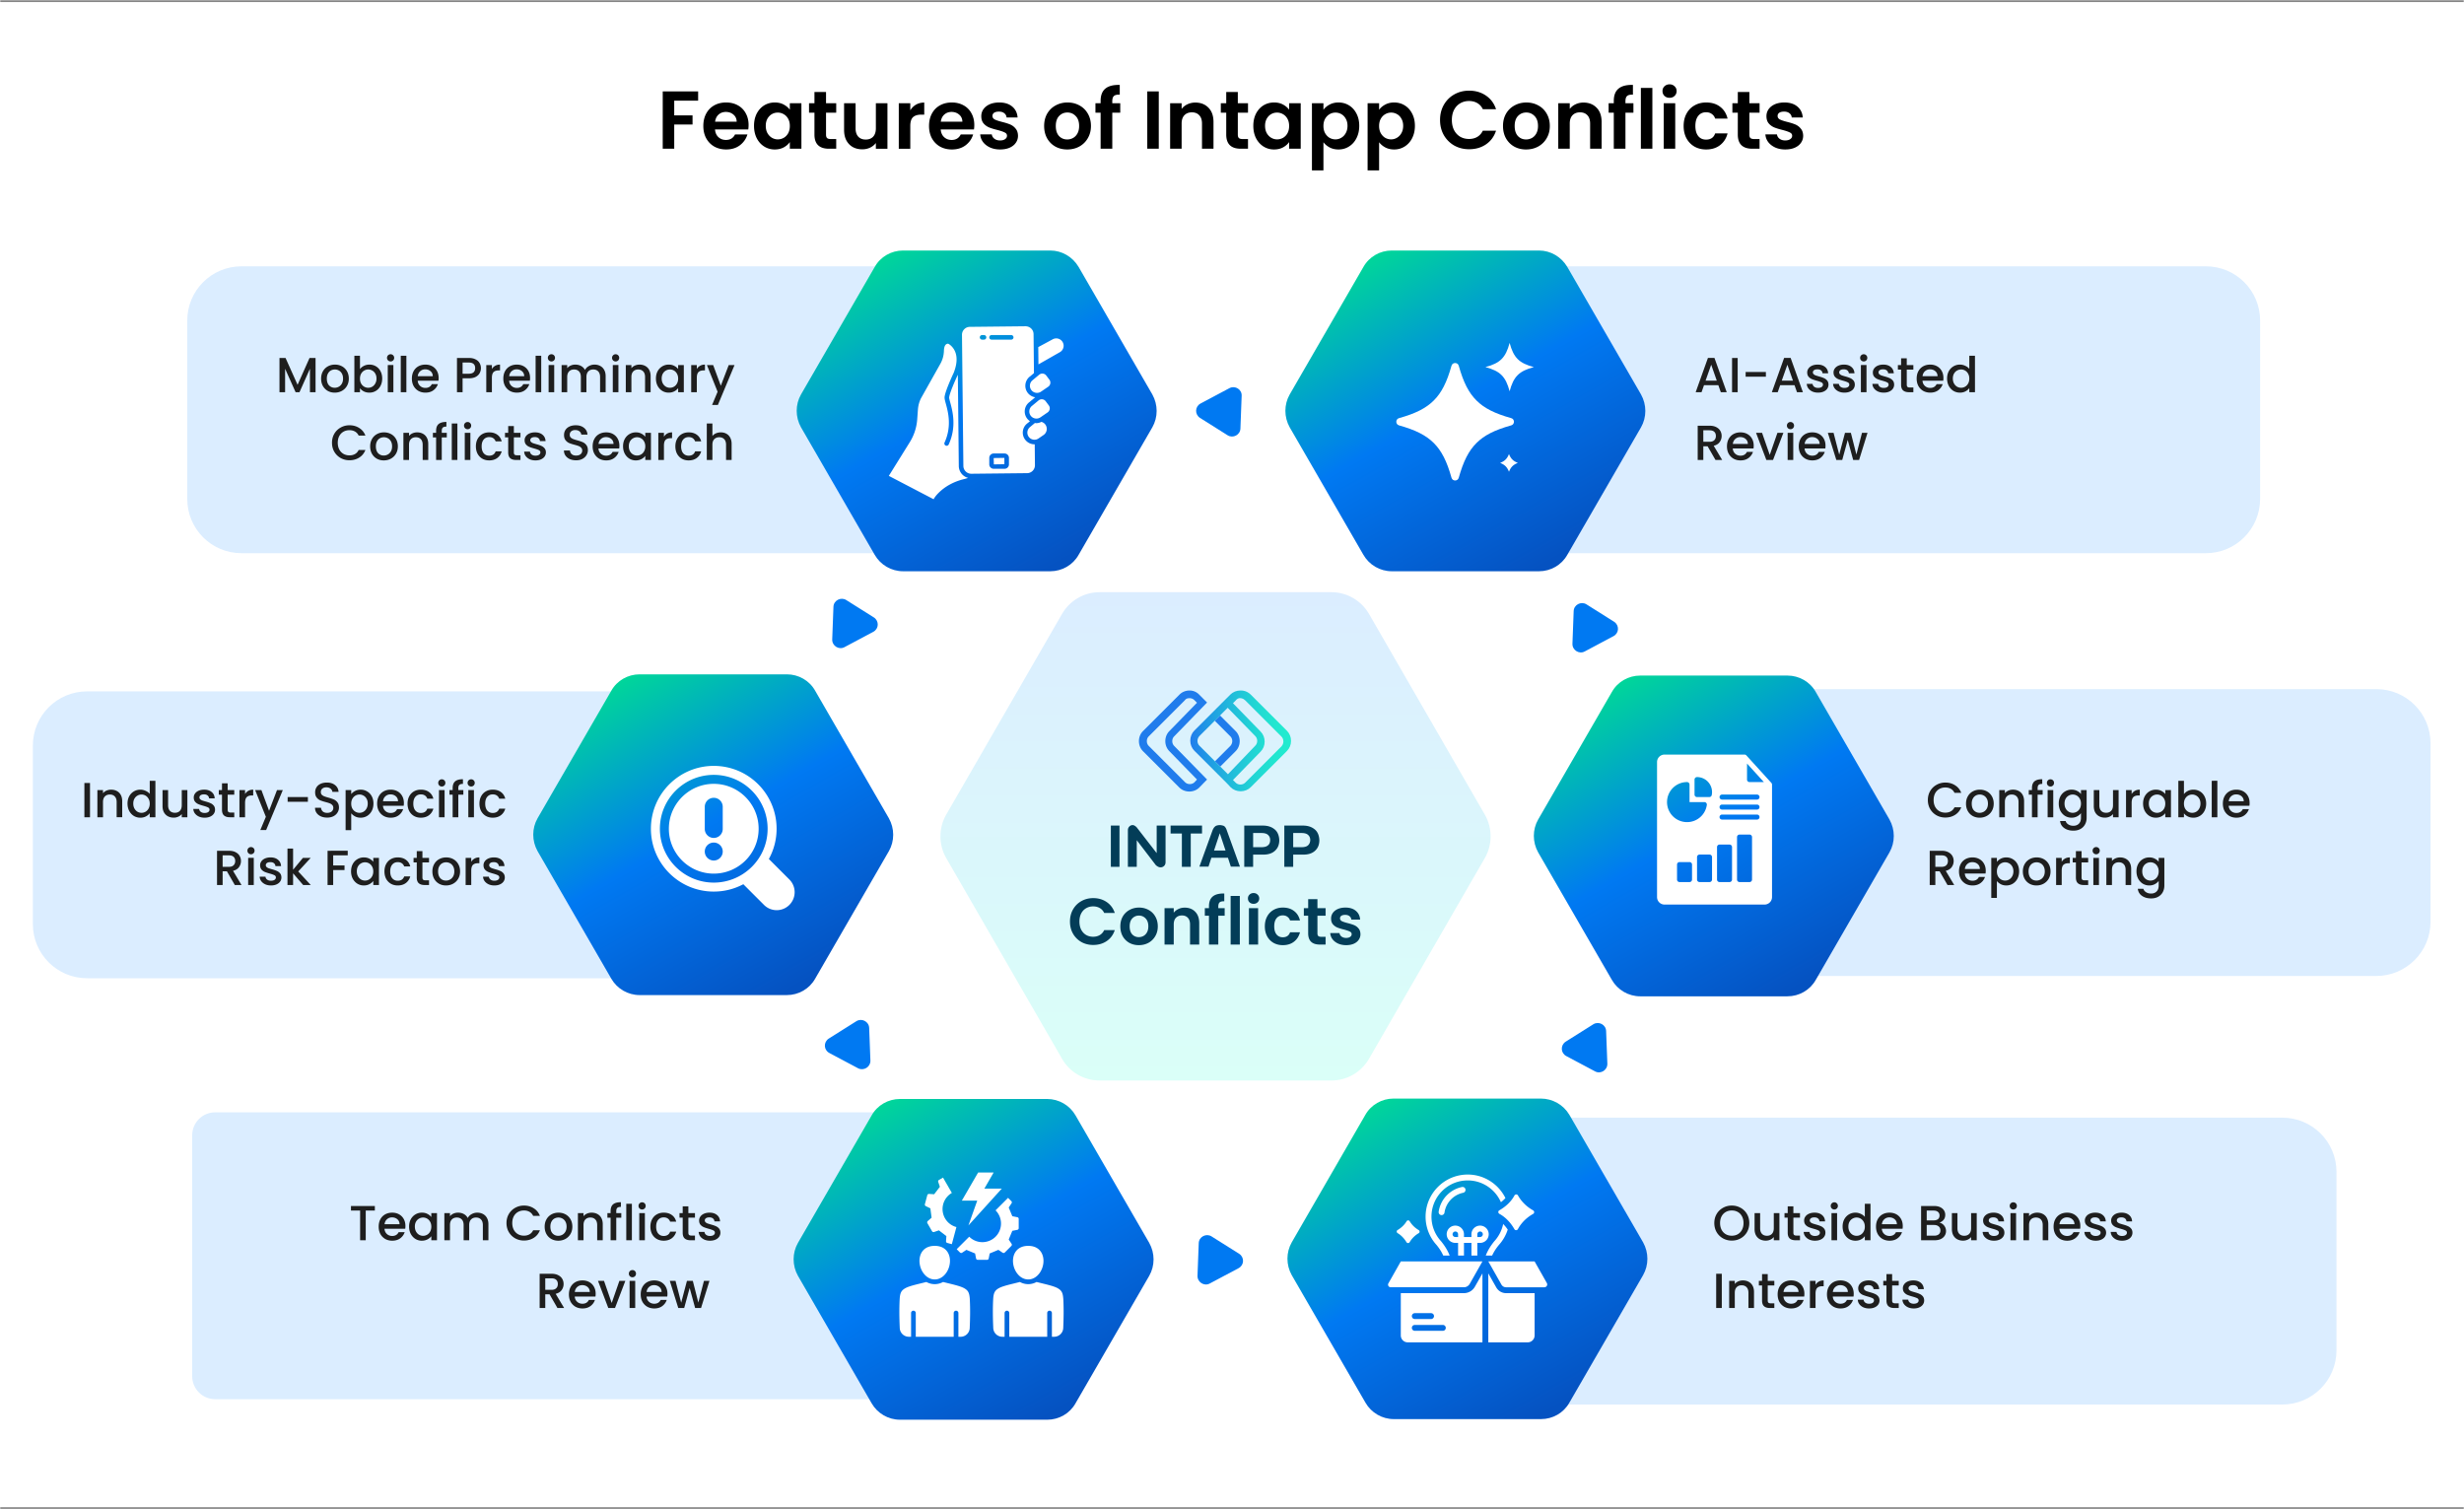 <svg xmlns="http://www.w3.org/2000/svg" width="1200" height="735" fill="none"><mask id="a" fill="#fff"><path d="M0 0h1200v735H0z"/></mask><path fill="#fff" d="M0 0h1200v735H0z"/><path fill="#848484" d="M0 0v1h1200v-2H0zm1200 735v-1H0v2h1200z" mask="url(#a)"/><path fill="#000" d="M340 44.51v4.52h-11.64v7.16h8.92v4.44h-8.92v11.8h-5.6V44.51zm24.571 16.36q0 1.2-.16 2.16h-16.2q.2 2.4 1.68 3.76t3.64 1.36q3.12 0 4.44-2.68h6.04q-.96 3.201-3.68 5.28-2.72 2.04-6.68 2.04-3.2 0-5.76-1.4-2.52-1.44-3.96-4.04-1.4-2.6-1.4-6 0-3.44 1.4-6.04t3.92-4 5.8-1.4q3.16 0 5.64 1.36a9.4 9.4 0 0 1 3.88 3.88q1.4 2.48 1.4 5.72m-5.8-1.6q-.04-2.16-1.56-3.44-1.52-1.32-3.72-1.32-2.08 0-3.52 1.28-1.4 1.24-1.72 3.48zm8.447 2q0-3.36 1.32-5.96 1.36-2.6 3.64-4 2.32-1.4 5.16-1.4 2.481 0 4.32 1 1.881 1 3 2.52v-3.16h5.64v22.16h-5.64v-3.24q-1.08 1.56-3 2.6-1.88 1-4.36 1-2.8 0-5.12-1.44-2.28-1.44-3.64-4.04-1.32-2.64-1.32-6.04m17.44.08q0-2.04-.8-3.48-.8-1.48-2.16-2.24a5.66 5.66 0 0 0-2.92-.8q-1.56 0-2.88.76t-2.16 2.24q-.8 1.44-.8 3.44t.8 3.52q.84 1.48 2.16 2.28 1.36.8 2.88.8 1.56 0 2.92-.76 1.36-.8 2.16-2.24.8-1.48.8-3.52m17.63-6.48v10.72q0 1.12.52 1.64.56.48 1.84.48h2.6v4.72h-3.52q-7.08 0-7.08-6.88V54.87h-2.64v-4.6h2.64v-5.48h5.64v5.48h4.96v4.6zm29.908-4.6v22.16h-5.64v-2.8q-1.08 1.44-2.84 2.28-1.72.8-3.76.8-2.6 0-4.6-1.08-2-1.119-3.16-3.24-1.12-2.16-1.12-5.12v-13h5.6v12.2q0 2.64 1.32 4.08 1.32 1.4 3.6 1.4 2.32 0 3.64-1.4 1.32-1.44 1.32-4.08v-12.2zm11.125 3.44q1.08-1.76 2.8-2.76 1.76-1 4-1v5.88h-1.48q-2.64 0-4 1.24-1.32 1.24-1.32 4.32v11.04h-5.6V50.27h5.6zm31.172 7.16q0 1.2-.16 2.16h-16.2q.2 2.4 1.68 3.76t3.64 1.36q3.12 0 4.44-2.68h6.04q-.96 3.201-3.68 5.28-2.72 2.04-6.68 2.04-3.201 0-5.76-1.4-2.52-1.44-3.96-4.04-1.4-2.6-1.4-6 0-3.44 1.4-6.04t3.92-4 5.8-1.4q3.159 0 5.64 1.36a9.4 9.4 0 0 1 3.88 3.88q1.4 2.48 1.4 5.72m-5.8-1.6q-.04-2.16-1.56-3.44-1.521-1.32-3.72-1.32-2.08 0-3.52 1.28-1.4 1.24-1.72 3.48zm18.367 13.52q-2.72 0-4.88-.96-2.16-1-3.44-2.68-1.24-1.68-1.36-3.72h5.64q.16 1.28 1.24 2.12 1.12.84 2.76.84 1.6 0 2.48-.64.92-.64.92-1.64 0-1.08-1.12-1.6-1.08-.56-3.48-1.2-2.48-.6-4.08-1.24a7.26 7.26 0 0 1-2.72-1.96q-1.12-1.32-1.12-3.56 0-1.839 1.04-3.36 1.08-1.52 3.04-2.4 2.001-.88 4.68-.88 3.96 0 6.32 2 2.36 1.96 2.6 5.32h-5.36q-.12-1.32-1.12-2.08-.96-.8-2.6-.8-1.52 0-2.36.56-.8.561-.8 1.56 0 1.12 1.12 1.72 1.12.56 3.48 1.16 2.4.6 3.96 1.24a6.76 6.76 0 0 1 2.68 2q1.161 1.32 1.2 3.52 0 1.92-1.08 3.44-1.04 1.521-3.04 2.4-1.96.84-4.6.84m32.688 0q-3.2 0-5.76-1.4-2.56-1.44-4.04-4.04-1.44-2.6-1.44-6t1.48-6q1.52-2.6 4.12-4 2.6-1.44 5.8-1.44t5.8 1.44q2.601 1.4 4.08 4 1.52 2.601 1.52 6t-1.56 6a10.63 10.63 0 0 1-4.16 4.04q-2.6 1.4-5.84 1.4m0-4.88q1.52 0 2.84-.72 1.36-.76 2.16-2.24.8-1.479.8-3.6 0-3.16-1.68-4.84-1.64-1.72-4.04-1.72t-4.04 1.72q-1.6 1.68-1.6 4.84t1.56 4.88q1.6 1.68 4 1.68m25.828-13.04h-3.88v17.56h-5.68V54.87h-2.52v-4.6h2.52v-1.12q0-4.08 2.32-6t7-1.8v4.72q-2.04-.04-2.84.68t-.8 2.6v.92h3.88zm18.761-10.36v27.92h-5.6V44.51zm17.812 5.44q3.96 0 6.4 2.52 2.44 2.481 2.44 6.96v13h-5.6V60.19q0-2.64-1.32-4.04-1.32-1.44-3.6-1.44-2.32 0-3.68 1.44-1.32 1.4-1.32 4.04v12.24h-5.6V50.27h5.6v2.76a7.6 7.6 0 0 1 2.84-2.24q1.761-.84 3.84-.84m20.686 4.92v10.72q0 1.12.52 1.64.56.48 1.84.48h2.6v4.72h-3.52q-7.08 0-7.08-6.88V54.87h-2.64v-4.6h2.64v-5.48h5.64v5.48h4.96v4.6zm7.547 6.4q0-3.36 1.32-5.96 1.36-2.6 3.641-4 2.319-1.4 5.16-1.4 2.48 0 4.32 1 1.88 1 3 2.52v-3.16h5.64v22.16h-5.64v-3.24q-1.08 1.56-3 2.6-1.88 1-4.36 1-2.8 0-5.12-1.44-2.28-1.44-3.641-4.04-1.32-2.64-1.32-6.04m17.441.08q0-2.04-.8-3.48-.801-1.48-2.16-2.24a5.66 5.66 0 0 0-2.92-.8q-1.56 0-2.881.76-1.319.76-2.159 2.24-.8 1.44-.8 3.44t.8 3.52q.84 1.48 2.159 2.28 1.36.8 2.881.8 1.56 0 2.92-.76 1.359-.8 2.16-2.24.8-1.48.8-3.52m16.709-7.88q1.08-1.52 2.96-2.52 1.92-1.04 4.36-1.04 2.84 0 5.12 1.4 2.32 1.4 3.64 4 1.36 2.56 1.36 5.96t-1.36 6.04q-1.32 2.6-3.64 4.04-2.28 1.44-5.12 1.44-2.44 0-4.32-1-1.84-.999-3-2.52v13.72h-5.6V50.27h5.6zm11.72 7.8q0-2-.84-3.44-.8-1.48-2.16-2.24a5.67 5.67 0 0 0-2.88-.76 5.6 5.6 0 0 0-2.88.8q-1.32.76-2.16 2.24-.8 1.48-.8 3.48t.8 3.48q.84 1.48 2.16 2.28 1.36.76 2.88.76 1.56 0 2.88-.8 1.36-.8 2.16-2.28.84-1.48.84-3.52m15.389-7.8q1.08-1.52 2.96-2.52 1.92-1.04 4.36-1.04 2.84 0 5.12 1.4 2.32 1.4 3.64 4 1.36 2.56 1.36 5.96t-1.36 6.04q-1.32 2.6-3.64 4.04-2.28 1.44-5.12 1.44-2.439 0-4.32-1-1.839-.999-3-2.52v13.72h-5.6V50.27h5.6zm11.72 7.8q0-2-.84-3.44-.8-1.48-2.16-2.24a5.67 5.67 0 0 0-2.88-.76 5.6 5.6 0 0 0-2.88.8q-1.32.76-2.16 2.24-.8 1.48-.8 3.48t.8 3.48q.84 1.48 2.16 2.28 1.36.76 2.88.76 1.56 0 2.88-.8 1.36-.8 2.16-2.28.84-1.48.84-3.52m17.961-2.84q0-4.12 1.84-7.36 1.88-3.28 5.08-5.08 3.24-1.84 7.24-1.84 4.68 0 8.2 2.4t4.92 6.64h-6.44q-.96-2-2.72-3-1.72-1-4-1-2.44 0-4.36 1.16-1.88 1.12-2.96 3.2-1.04 2.08-1.04 4.88 0 2.76 1.04 4.88 1.08 2.08 2.96 3.24 1.92 1.12 4.36 1.12 2.28 0 4-1 1.76-1.04 2.72-3.04h6.44q-1.4 4.28-4.92 6.68-3.48 2.36-8.2 2.36-4 0-7.24-1.8-3.2-1.84-5.08-5.08-1.84-3.24-1.84-7.36m41.903 14.36q-3.2 0-5.76-1.4-2.56-1.44-4.04-4.04-1.44-2.6-1.44-6t1.48-6q1.52-2.6 4.12-4 2.6-1.44 5.8-1.44t5.8 1.44q2.6 1.4 4.08 4 1.52 2.601 1.52 6t-1.56 6a10.63 10.63 0 0 1-4.16 4.04q-2.6 1.4-5.84 1.4m0-4.88a5.84 5.84 0 0 0 2.84-.72q1.36-.76 2.16-2.24.8-1.479.8-3.6 0-3.16-1.68-4.84-1.64-1.72-4.04-1.72t-4.04 1.72q-1.6 1.68-1.6 4.84t1.56 4.88q1.6 1.68 4 1.68m27.948-17.96q3.96 0 6.4 2.52 2.44 2.481 2.44 6.96v13h-5.6V60.19q0-2.64-1.32-4.04-1.32-1.44-3.6-1.44-2.32 0-3.68 1.44-1.32 1.4-1.32 4.04v12.24h-5.6V50.27h5.6v2.76a7.6 7.6 0 0 1 2.84-2.24q1.76-.84 3.84-.84m24.325 4.92h-3.88v17.56h-5.68V54.87h-2.52v-4.6h2.52v-1.12q0-4.08 2.32-6t7-1.8v4.72q-2.04-.04-2.84.68t-.8 2.6v.92h3.88zm9.229-12.04v29.6h-5.6v-29.6zm8.373 4.8q-1.48 0-2.48-.92-.96-.96-.96-2.36t.96-2.32q1-.96 2.48-.96t2.44.96q1 .92 1 2.32t-1 2.36q-.96.92-2.44.92m2.76 2.64v22.16h-5.6V50.27zm4.093 11.08q0-3.44 1.4-6 1.4-2.6 3.88-4 2.48-1.44 5.68-1.44 4.12 0 6.8 2.08 2.72 2.04 3.64 5.76h-6.04q-.48-1.44-1.64-2.24-1.12-.84-2.8-.84-2.4 0-3.8 1.76-1.4 1.72-1.4 4.92 0 3.16 1.4 4.92 1.4 1.72 3.8 1.72 3.399 0 4.44-3.04h6.04q-.92 3.6-3.64 5.72t-6.8 2.12q-3.2 0-5.68-1.4-2.48-1.44-3.88-4-1.4-2.6-1.4-6.04m32.022-6.48v10.72q0 1.12.52 1.64.56.48 1.84.48h2.6v4.72h-3.52q-7.08 0-7.08-6.88V54.87h-2.64v-4.6h2.64v-5.48h5.64v5.48h4.96v4.6zm17.468 17.92q-2.72 0-4.88-.96-2.16-1-3.44-2.68a6.8 6.8 0 0 1-1.36-3.72h5.64q.16 1.28 1.24 2.12 1.12.84 2.76.84 1.6 0 2.48-.64.92-.64.92-1.64 0-1.08-1.12-1.6-1.08-.56-3.48-1.2-2.48-.6-4.08-1.24a7.25 7.25 0 0 1-2.72-1.96q-1.12-1.32-1.12-3.56 0-1.839 1.04-3.36 1.08-1.52 3.04-2.4 2-.88 4.68-.88 3.96 0 6.32 2 2.36 1.96 2.6 5.32h-5.36q-.12-1.32-1.12-2.08-.96-.8-2.6-.8-1.52 0-2.36.56-.8.561-.8 1.56 0 1.12 1.12 1.72 1.12.56 3.48 1.16 2.4.6 3.96 1.24a6.76 6.76 0 0 1 2.68 2q1.16 1.32 1.2 3.52 0 1.92-1.08 3.44-1.04 1.521-3.04 2.4-1.96.84-4.6.84"/><path fill="#DBEDFF" fill-rule="evenodd" d="M438.4 269.4H117.6c-14.6 0-26.4-11.8-26.4-26.4v-86.9c0-14.6 11.8-26.4 26.4-26.4h320.9c14.6 0 26.4 11.8 26.4 26.4V243c0 14.5-11.9 26.4-26.5 26.4M334.1 476.4H42.4C27.8 476.4 16 464.6 16 450v-86.9c0-14.6 11.8-26.4 26.4-26.4h291.7c14.6 0 26.4 11.8 26.4 26.4V450c.1 14.6-11.8 26.4-26.4 26.4M497.3 681.4H104.8c-6.2 0-11.2-5-11.2-11.2V552.9c0-6.2 5-11.2 11.2-11.2h392.5c6.2 0 11.2 5 11.2 11.2v117.4c0 6.1-5 11.1-11.2 11.1M1111.5 684h-362c-14.6 0-26.4-11.8-26.4-26.4v-86.9c0-14.6 11.8-26.4 26.4-26.4h362c14.6 0 26.4 11.8 26.4 26.4v86.9c0 14.6-11.8 26.4-26.4 26.4M1157.3 475.3H850.9c-14.6 0-26.4-11.8-26.4-26.4V362c0-14.6 11.8-26.4 26.4-26.4h306.4c14.6 0 26.4 11.8 26.4 26.4v86.9c0 14.6-11.9 26.4-26.4 26.4M1074.3 269.4H756.6c-14.6 0-26.4-11.8-26.4-26.4v-86.9c0-14.6 11.8-26.4 26.4-26.4h317.7c14.6 0 26.4 11.8 26.4 26.4V243c0 14.5-11.8 26.4-26.4 26.4" clip-rule="evenodd"/><path fill="url(#b)" fill-rule="evenodd" d="M383.2 328.4h-71.7c-5.7 0-11 3-13.8 8l-35.9 62.1c-2.8 4.9-2.8 11 0 16l35.9 62.1c2.8 4.9 8.1 8 13.8 8h71.7c5.7 0 11-3 13.8-8l35.9-62.1c2.8-4.9 2.8-11 0-16L397 336.4c-2.8-5-8.1-8-13.8-8" clip-rule="evenodd"/><path fill="#fff" d="M347.606 381.729c-12.024 0-21.862 9.816-21.862 21.861 0 12.068 9.838 21.862 21.862 21.862 12.02 0 21.861-9.729 21.861-21.862 0-12.045-9.794-21.861-21.861-21.861m0 37.339a4.385 4.385 0 0 1-4.373-4.372 4.37 4.37 0 0 1 4.373-4.373 4.36 4.36 0 0 1 4.372 4.373 4.37 4.37 0 0 1-4.372 4.372m4.372-15.369a4.37 4.37 0 0 1-4.372 4.373 4.386 4.386 0 0 1-4.373-4.373V392.9a4.385 4.385 0 0 1 4.373-4.372 4.37 4.37 0 0 1 4.372 4.372z"/><path fill="#fff" d="M374.437 418.317c.039-.072.084-.139.123-.211a30.4 30.4 0 0 0 3.651-14.516c0-16.899-13.663-30.606-30.606-30.606-16.899 0-30.606 13.707-30.606 30.606s13.707 30.606 30.606 30.606a30.56 30.56 0 0 0 14.403-3.583l10.06 10.061a8.716 8.716 0 0 0 12.374 0 8.736 8.736 0 0 0 0-12.352zm-26.832 11.507c-14.472 0-26.234-11.762-26.234-26.234s11.762-26.234 26.234-26.234c14.494 0 26.234 11.762 26.234 26.234 0 14.748-12.009 26.234-26.234 26.234"/><path fill="url(#c)" fill-rule="evenodd" d="M511.5 122h-71.7c-5.7 0-11 3-13.8 8l-35.9 62.1c-2.8 4.9-2.8 11 0 16l35.9 62.1c2.8 4.9 8.1 8 13.8 8h71.7c5.7 0 11-3 13.8-8l35.9-62.1c2.8-4.9 2.8-11 0-16L525.3 130c-2.9-4.9-8.1-8-13.8-8" clip-rule="evenodd"/><path fill="url(#d)" fill-rule="evenodd" d="M749.5 122h-71.7c-5.7 0-11 3-13.8 8l-35.9 62.1c-2.8 4.9-2.8 11 0 16l35.9 62.1c2.8 4.9 8.1 8 13.8 8h71.7c5.7 0 11-3 13.8-8l35.9-62.1c2.8-4.9 2.8-11 0-16L763.3 130c-2.9-4.9-8.1-8-13.8-8" clip-rule="evenodd"/><g clip-path="url(#e)"><path fill="#fff" d="M739.208 225.428c-2.232.853-3.449 2.078-4.314 4.306-.854-2.228-2.081-3.443-4.313-4.306 2.232-.853 3.449-2.068 4.313-4.306.855 2.228 2.082 3.443 4.314 4.306m-4.002-34.88c1.93-7.197 4.575-9.837 11.793-11.774-7.208-1.927-9.853-4.567-11.793-11.774-1.93 7.197-4.575 9.837-11.793 11.774 7.208 1.927 9.853 4.567 11.793 11.774m2.101 14.845c0-.682-.352-1.495-1.337-1.766-8.083-2.259-13.14-4.828-16.921-8.602s-6.364-8.833-8.616-16.893c-.272-.984-1.096-1.335-1.77-1.335s-1.498.351-1.769 1.335c-2.262 8.07-4.836 13.118-8.616 16.893-3.791 3.784-8.848 6.353-16.921 8.602-.986.271-1.337 1.094-1.337 1.766 0 .673.351 1.496 1.337 1.767 8.083 2.258 13.14 4.828 16.921 8.602 3.79 3.784 6.364 8.833 8.616 16.893.271.984 1.096 1.335 1.769 1.335.674 0 1.498-.351 1.77-1.335 2.262-8.07 4.836-13.119 8.616-16.893 3.791-3.784 8.848-6.354 16.921-8.602.985-.271 1.337-1.094 1.337-1.767"/></g><path fill="url(#f)" fill-rule="evenodd" d="M870.5 329h-71.7c-5.7 0-11 3-13.8 8l-35.9 62.1c-2.8 4.9-2.8 11 0 16l35.9 62.1c2.8 4.9 8.1 8 13.8 8h71.7c5.7 0 11-3 13.8-8l35.9-62.1c2.8-4.9 2.8-11 0-16L884.3 337c-2.8-5-8.1-8-13.8-8" clip-rule="evenodd"/><path fill="url(#g)" fill-rule="evenodd" d="M648.475 288.4h-113c-7.5 0-14.4 4-18.2 10.5l-56.5 97.9c-3.7 6.5-3.7 14.5 0 21l56.5 97.9c3.7 6.5 10.7 10.5 18.2 10.5h113c7.5 0 14.4-4 18.2-10.5l56.5-97.9c3.7-6.5 3.7-14.5 0-21l-56.5-97.9c-3.8-6.5-10.8-10.5-18.2-10.5" clip-rule="evenodd"/><path fill="#033D58" d="M521.089 448.8q0-3.296 1.472-5.888 1.503-2.624 4.064-4.064 2.591-1.472 5.792-1.472 3.744 0 6.56 1.92t3.936 5.312h-5.152q-.768-1.6-2.176-2.4-1.377-.8-3.2-.8-1.953 0-3.488.928-1.504.896-2.368 2.56-.832 1.664-.832 3.904 0 2.208.832 3.904.864 1.663 2.368 2.592 1.535.896 3.488.896 1.823 0 3.2-.8 1.407-.832 2.176-2.432h5.152q-1.12 3.424-3.936 5.344-2.784 1.888-6.56 1.888-3.2 0-5.792-1.44a10.9 10.9 0 0 1-4.064-4.064q-1.472-2.592-1.472-5.888m33.522 11.488q-2.559 0-4.608-1.12a8.4 8.4 0 0 1-3.232-3.232q-1.152-2.08-1.152-4.8t1.184-4.8a8.34 8.34 0 0 1 3.296-3.2q2.08-1.152 4.64-1.152t4.64 1.152a8.1 8.1 0 0 1 3.264 3.2q1.216 2.08 1.216 4.8t-1.248 4.8a8.5 8.5 0 0 1-3.328 3.232q-2.08 1.12-4.672 1.12m0-3.904a4.7 4.7 0 0 0 2.272-.576q1.089-.608 1.728-1.792.64-1.184.64-2.88 0-2.528-1.344-3.872-1.312-1.376-3.232-1.376t-3.232 1.376q-1.28 1.344-1.28 3.872t1.248 3.904q1.28 1.344 3.2 1.344m22.359-14.368q3.168 0 5.12 2.016 1.952 1.984 1.952 5.568V460h-4.48v-9.792q0-2.112-1.056-3.232-1.056-1.152-2.88-1.152-1.857 0-2.944 1.152-1.056 1.12-1.056 3.232V460h-4.48v-17.728h4.48v2.208a6.1 6.1 0 0 1 2.272-1.792q1.407-.672 3.072-.672m19.46 3.936h-3.104V460h-4.544v-14.048h-2.016v-3.68h2.016v-.896q0-3.264 1.856-4.8t5.6-1.44v3.776q-1.632-.032-2.272.544t-.64 2.08v.736h3.104zm7.383-9.632V460h-4.48v-23.68zm6.698 3.84q-1.183 0-1.984-.736-.768-.768-.768-1.888t.768-1.856q.8-.768 1.984-.768 1.185 0 1.952.768.8.736.8 1.856t-.8 1.888q-.767.736-1.952.736m2.208 2.112V460h-4.48v-17.728zm3.274 8.864q0-2.752 1.121-4.8 1.12-2.08 3.104-3.2 1.983-1.152 4.544-1.152 3.295 0 5.44 1.664 2.175 1.632 2.912 4.608h-4.832q-.385-1.152-1.312-1.792-.897-.672-2.24-.672-1.92 0-3.04 1.408-1.12 1.375-1.12 3.936 0 2.528 1.12 3.936 1.12 1.376 3.04 1.376 2.72 0 3.552-2.432h4.832q-.737 2.88-2.912 4.576-2.176 1.696-5.44 1.696-2.56 0-4.544-1.12a8.14 8.14 0 0 1-3.104-3.2q-1.12-2.08-1.121-4.832m25.619-5.184v8.576q0 .896.416 1.312.447.384 1.472.384h2.08V460h-2.816q-5.664 0-5.664-5.504v-8.544h-2.112v-3.68h2.112v-4.384h4.512v4.384h3.968v3.68zm13.974 14.336q-2.176 0-3.904-.768-1.729-.8-2.752-2.144a5.45 5.45 0 0 1-1.088-2.976h4.512q.128 1.024.992 1.696.895.672 2.208.672 1.28 0 1.984-.512.736-.512.736-1.312 0-.864-.896-1.28-.864-.449-2.784-.96-1.984-.48-3.264-.992a5.8 5.8 0 0 1-2.176-1.568q-.896-1.056-.896-2.848 0-1.471.832-2.688.863-1.216 2.432-1.92 1.599-.704 3.744-.704 3.168 0 5.056 1.6 1.888 1.568 2.08 4.256h-4.288q-.096-1.056-.896-1.664-.769-.64-2.08-.64-1.216 0-1.888.448-.64.448-.64 1.248 0 .896.896 1.376.895.448 2.784.928 1.92.48 3.168.992a5.4 5.4 0 0 1 2.144 1.6q.927 1.056.96 2.816a4.64 4.64 0 0 1-.864 2.752q-.833 1.216-2.432 1.92-1.569.672-3.68.672"/><path fill="url(#h)" fill-rule="evenodd" d="M750.4 535h-71.7c-5.7 0-11 3-13.8 8l-35.8 62c-2.8 4.9-2.8 11 0 16l35.9 62.1c2.8 4.9 8.1 8 13.8 8h71.7c5.7 0 11-3 13.8-8l35.9-62.1c2.8-4.9 2.8-11 0-16l-35.9-62.1c-2.9-4.9-8.2-7.9-13.9-7.9" clip-rule="evenodd"/><path fill="#fff" d="M712.584 580.88a1.437 1.437 0 0 0 1.118-1.692 1.44 1.44 0 0 0-1.691-1.118c-5.931 1.215-10.497 6.057-11.361 12.045a1.433 1.433 0 1 0 2.838.409 11.56 11.56 0 0 1 9.099-9.648zM680.681 600.548c2.107 1.247 3.505 3.096 4.293 4.393.362.595 1.212.559 1.563-.043 1.319-2.236 3.132-3.605 4.394-4.347.577-.34.559-1.161-.018-1.505-2.29-1.362-3.634-3.071-4.372-4.293-.355-.588-1.183-.566-1.531.029-1.233 2.092-3.078 3.476-4.372 4.253-.58.348-.537 1.169.043 1.513M676.17 624.974a1.285 1.285 0 0 0 1.118 1.921h35.626a3.3 3.3 0 0 0 2.867-1.67l6.178-10.909h-39.75l-6.035 10.658zM728.707 626.988l-3.881-6.852v33.586h19.176a3.377 3.377 0 0 0 3.376-3.376v-20.585H733.47a5.48 5.48 0 0 1-4.759-2.774z"/><path fill="#fff" d="m753.331 624.83-5.956-10.514h-22.549l6.376 11.259a2.6 2.6 0 0 0 2.265 1.323h18.66a1.384 1.384 0 0 0 1.204-2.065zM712.914 629.762h-30.705v20.585a3.377 3.377 0 0 0 3.376 3.376h36.378v-33.587l-3.681 6.501a6.17 6.17 0 0 1-5.361 3.125zm-23.889 9.74h7.92a1.433 1.433 0 1 1 0 2.867h-7.92a1.433 1.433 0 0 1 0-2.867m13.655 8.601h-13.655a1.433 1.433 0 0 1 0-2.867h13.655a1.432 1.432 0 1 1 0 2.867M729.915 606.361a20.55 20.55 0 0 0 4.372-7.54 18 18 0 0 0-2.229-2.731 17.8 17.8 0 0 1-4.307 8.396c-2.194 2.681-3.412 5.018-4.172 6.967h3.111c.673-1.491 1.663-3.168 3.225-5.089zM702.88 611.45h3.125c-.76-1.95-1.993-4.301-4.229-7.024a17.64 17.64 0 0 1-4.63-11.912c0-9.733 7.913-17.646 17.646-17.646 7.232 0 13.449 4.372 16.173 10.607a17 17 0 0 0 2.2-2.028c-3.354-6.77-10.321-11.447-18.373-11.447-11.31 0-20.513 9.203-20.513 20.513a20.4 20.4 0 0 0 5.333 13.776c1.591 1.949 2.609 3.655 3.268 5.161M730.231 591.144c3.791 2.05 6.146 5.426 7.303 7.469.38.67 1.341.63 1.71-.047 2.164-4.014 5.418-6.293 7.415-7.397.684-.376.662-1.347-.018-1.731-4.082-2.286-6.29-5.325-7.361-7.257-.384-.691-1.355-.659-1.728.036-1.999 3.724-5.329 6.053-7.368 7.21-.673.384-.63 1.344.054 1.714z"/><path fill="#fff" d="M719.479 611.45v-6.164h1.348c2.308 0 4.2-1.893 4.2-4.215s-1.892-4.2-4.2-4.2c-2.322 0-4.215 1.878-4.215 4.2v1.348h-3.641v-1.348c0-2.322-1.892-4.2-4.214-4.2a4.206 4.206 0 0 0-4.2 4.2c0 2.322 1.892 4.215 4.2 4.215h1.347v6.164h2.867v-6.164h3.641v6.164zm0-10.378a1.34 1.34 0 1 1 1.348 1.347h-1.348zm-9.375 1.347h-1.347a1.34 1.34 0 1 1 1.347-1.347zM503.796 216.375a5.66 5.66 0 0 1-4.331-2.011 5.64 5.64 0 0 1-1.334-4.176 5.63 5.63 0 0 1 2.032-3.884l1.449-1.204a5.7 5.7 0 0 1-1.202-1.035v-.001a5.66 5.66 0 0 1-1.331-4.18 5.65 5.65 0 0 1 2.032-3.881l3.054-2.536a5.65 5.65 0 0 1-3.458-1.915v-.001a5.66 5.66 0 0 1-1.335-4.177 5.66 5.66 0 0 1 2.033-3.883l2.151-1.788-.2-19.005c-.022-2.122-1.696-3.752-3.888-3.808l-27.162.288a3.855 3.855 0 0 0-3.807 3.89l.677 63.838a3.8 3.8 0 0 0 1.154 2.71 3.87 3.87 0 0 0 2.734 1.099l27.161-.288a3.82 3.82 0 0 0 2.707-1.156 3.8 3.8 0 0 0 1.097-2.732l-.101-10.184c-.044.001-.087.02-.132.02m-24.567-50.972h-.929a1.115 1.115 0 0 1-1.114-1.113c0-.614.5-1.112 1.114-1.112h.929c.614 0 1.114.498 1.114 1.112s-.5 1.113-1.114 1.113m12.145 60.748a2.15 2.15 0 0 1-2.149 2.145h-5.285a2.15 2.15 0 0 1-2.149-2.145v-3.16c0-1.184.965-2.147 2.149-2.147h5.285c1.184 0 2.149.963 2.149 2.147zm1.1-60.748h-9.569a1.115 1.115 0 0 1-1.114-1.113c0-.614.5-1.112 1.114-1.112h9.569c.614 0 1.114.498 1.114 1.112s-.5 1.113-1.114 1.113"/><path fill="#fff" d="m466.948 226.929-.471-44.432-.013.036c-1.1 2.325-3.945 8.693-4.219 10.984-.044.358.255 1.461.543 2.526 1.111 4.113 3.182 11.768-.75 20.397-.255.56-.918.806-1.475.55a1.11 1.11 0 0 1-.552-1.474c3.6-7.898 1.739-14.78.628-18.891-.421-1.555-.699-2.584-.606-3.371.375-3.121 4.23-11.266 4.393-11.611 3.581-8.979-.41-12.836-2.293-14.074a1 1 0 0 0-.739-.163c-1.337.301-1.655 2.016-1.69 3.402a13.65 13.65 0 0 1-1.744 6.367l-9.445 16.814a14.7 14.7 0 0 0-1.475 5.471l-.348 4.793a24.3 24.3 0 0 1-3.594 11.054l-10.23 16.442 21.815 11.384c.516-.975 1.32-2.005 2.437-3.117 3.26-3.248 7.597-5.576 12.544-6.735.631-.147 1.232-.366 1.846-.554a6 6 0 0 1-2.737-1.52 6.03 6.03 0 0 1-1.825-4.278M484.018 226.15l5.127-.078v-3.081l-5.206.078zM507.193 205.446c-.786.378-1.61.627-2.448.627-.24 0-.477-.046-.716-.076-.05.038-.103.072-.153.113l-2.29 1.906a3.43 3.43 0 0 0-1.239 2.364 3.43 3.43 0 0 0 .812 2.543 3.45 3.45 0 0 0 4.597.615l2.467-1.688a3.57 3.57 0 0 0 1.519-2.387 3.57 3.57 0 0 0-.674-2.746c-.473-.633-1.127-1.053-1.875-1.271M509.265 195.407a2.39 2.39 0 0 0-1.647-.946 2.4 2.4 0 0 0-1.815.539l-3.268 2.714a3.43 3.43 0 0 0-1.239 2.364 3.464 3.464 0 0 0 5.409 3.16l3.495-2.396a2.39 2.39 0 0 0 1.016-1.593 2.4 2.4 0 0 0-.448-1.835zM517.576 166.703a3.57 3.57 0 0 0-2.127-1.75 3.56 3.56 0 0 0-2.739.276l-7.06 3.804.089 8.42 10.446-5.955a3.566 3.566 0 0 0 1.391-4.795M509.558 182.896a2.38 2.38 0 0 0-1.641-.947 2.38 2.38 0 0 0-1.821.538l-3.268 2.715a3.43 3.43 0 0 0-1.236 2.364c-.082.93.206 1.833.809 2.545a3.46 3.46 0 0 0 4.598.614l3.499-2.395a2.38 2.38 0 0 0 1.011-1.59 2.38 2.38 0 0 0-.448-1.838z"/><path fill="url(#i)" fill-rule="evenodd" d="M510 535.2h-71.7c-5.7 0-11 3-13.8 8l-35.9 62.1c-2.8 4.9-2.8 11 0 16l35.9 62.1c2.8 4.9 8.1 8 13.8 8H510c5.7 0 11-3 13.8-8l35.9-62.1c2.8-4.9 2.8-11 0-16l-35.9-62.1c-2.8-4.9-8.1-8-13.8-8" clip-rule="evenodd"/><path fill="#fff" fill-rule="evenodd" d="M475.925 584.702h-7.496L476.37 571h7.557l-4.526 7.839h8.495L471.628 596.8l4.3-12.098zm12.365 25.358a.83.83 0 0 0 1.058-.101l3.191-3.191a.83.83 0 0 0 .102-1.059l-1.383-2.062 1.754-4.235 2.437-.48a.83.83 0 0 0 .676-.82v-4.516a.83.83 0 0 0-.676-.82l-2.437-.481-1.754-4.234 1.383-2.062a.83.83 0 0 0-.102-1.059l-1.597-1.597-6.093 6.093a9.076 9.076 0 0 1 0 12.832c-3.543 3.542-9.288 3.543-12.83 0l-6.093 6.093 1.597 1.598a.83.83 0 0 0 1.059.101l2.062-1.382 4.234 1.754.48 2.437a.83.83 0 0 0 .82.676h4.515a.83.83 0 0 0 .82-.676l.481-2.437 4.234-1.754zm-37.417-22.683 2.23 1.094.598 4.543-1.867 1.633a.835.835 0 0 0-.176 1.05l2.258 3.91a.83.83 0 0 0 .995.375l2.352-.8 3.636 2.789-.168 2.476a.836.836 0 0 0 .617.867l2.211.594 2.23-8.328a9.04 9.04 0 0 1-5.538-4.234 9.07 9.07 0 0 1 3.319-12.394l-4.308-7.465-1.952 1.129a.83.83 0 0 0-.375.996l.8 2.351-2.788 3.637-2.477-.164a.84.84 0 0 0-.867.617l-1.168 4.359a.83.83 0 0 0 .442.969zm44.244 32.429c1.523 2.207 3.589 3.289 5.647 3.285 2.059.004 4.129-1.078 5.648-3.285 3.316-4.808 2.297-13.073-5.648-13.073-7.948 0-8.967 8.265-5.647 13.073m22.7 12.534c-.219-2.828-.852-3.894-2.629-4.933-1.363-.801-3.742-1.43-5.913-1.984l-4.464-1.098a8.34 8.34 0 0 1-4.047 1.055 8.34 8.34 0 0 1-4.046-1.055l-4.464 1.098c-2.172.554-4.554 1.187-5.913 1.984-1.777 1.039-2.41 2.105-2.629 4.933-.273 5-.184 9.645.02 14.422a4.427 4.427 0 0 0 4.421 4.238h1.093v-11.559a1.144 1.144 0 1 1 2.289 0V651h18.471v-11.559a1.143 1.143 0 1 1 2.288 0V651h1.094a4.424 4.424 0 0 0 4.421-4.238c.203-4.777.293-9.422.02-14.422zm-62.594-9.249c2.059.004 4.129-1.078 5.648-3.285 3.316-4.809 2.297-13.074-5.648-13.074-7.948 0-8.967 8.266-5.647 13.074 1.523 2.207 3.589 3.289 5.647 3.285m14.424 4.316c-1.363-.801-3.741-1.43-5.913-1.984l-4.464-1.098a8.34 8.34 0 0 1-4.046 1.055 8.34 8.34 0 0 1-4.047-1.055l-4.464 1.098c-2.172.554-4.554 1.187-5.913 1.984-1.777 1.039-2.41 2.105-2.629 4.933-.273 5-.183 9.645.02 14.422a4.427 4.427 0 0 0 4.421 4.238h1.094v-11.559a1.143 1.143 0 1 1 2.288 0V651h18.471v-11.559a1.144 1.144 0 1 1 2.289 0V651h1.093a4.424 4.424 0 0 0 4.421-4.238c.204-4.777.293-9.422.02-14.422-.219-2.828-.851-3.894-2.629-4.933z" clip-rule="evenodd"/><path fill="#0079F2" fill-rule="evenodd" d="m604.7 192.8-.6 15.9c-.1 3.1-3.6 4.9-6.2 3.3l-13.5-8.5c-2.6-1.7-2.5-5.5.3-7l14.1-7.5c2.8-1.4 6.1.7 5.9 3.8M765.8 313.5l.6-15.9c.1-3.1 3.6-4.9 6.2-3.3l13.5 8.5c2.6 1.7 2.5 5.5-.3 7l-14.1 7.5c-2.7 1.4-6-.7-5.9-3.8M405.3 311.4l.6-15.9c.1-3.1 3.6-4.9 6.2-3.3l13.5 8.5c2.6 1.7 2.5 5.5-.3 7l-14.1 7.5c-2.7 1.4-6-.7-5.9-3.8M423.9 516.5l-.6-15.9c-.1-3.1-3.6-4.9-6.2-3.3l-13.5 8.5c-2.6 1.7-2.5 5.5.3 7l14.1 7.5c2.7 1.3 6-.7 5.9-3.8M782.8 518l-.6-15.9c-.1-3.1-3.6-4.9-6.2-3.3l-13.5 8.5c-2.6 1.7-2.5 5.5.3 7l14.1 7.5c2.7 1.4 6-.7 5.9-3.8M583.199 621.3l.601-15.9c.1-3.1 3.6-4.9 6.2-3.3l13.5 8.5c2.6 1.7 2.499 5.5-.301 7l-14.099 7.5c-2.7 1.4-6.001-.7-5.901-3.8" clip-rule="evenodd"/><path fill="#207CEC" d="m591.713 370.743 2.57 2.571 7.478-7.478c1.286-1.286 1.987-3.038 1.987-4.908 0-1.869-.701-3.622-1.987-4.907l-7.595-7.595-2.57 2.57 7.595 7.595c.584.584.934 1.402.934 2.337 0 .818-.35 1.753-.934 2.337zM579.326 340.013c.934 0 1.752.35 2.336.934l1.286 1.286-13.438 13.787c-1.285 1.286-1.986 3.038-1.986 4.908s.701 3.622 1.986 4.908l13.438 13.787-1.169 1.286c-.584.584-1.402.934-2.337.934-.934 0-1.752-.35-2.337-.934l-17.643-17.644c-.585-.584-.935-1.402-.935-2.337s.35-1.753.935-2.337l17.643-17.644c.468-.701 1.286-.934 2.221-.934m0-3.74c-1.87 0-3.623.702-4.908 1.987l-17.761 17.76c-1.285 1.286-1.986 3.038-1.986 4.908s.701 3.622 1.986 4.908l17.644 17.643c1.285 1.286 3.038 1.987 4.908 1.987 1.869 0 3.622-.701 4.907-1.987l3.739-3.856-16.008-16.358c-.584-.584-.934-1.402-.934-2.337s.35-1.753.934-2.337l16.008-16.475-3.739-3.739a6.47 6.47 0 0 0-4.79-2.104"/><path fill="url(#j)" d="M604.1 340.013c.233 0 .467 0 .701.116.584.117 1.168.468 1.635.935l17.644 17.644c.585.584.935 1.402.935 2.337v.117c0 .934-.35 1.636-.935 2.337l-17.644 17.643c-.584.585-1.402.935-2.336.935-.935 0-1.753-.35-2.337-.935l-1.286-1.285 13.438-13.788c1.285-1.285 1.986-3.038 1.986-4.907s-.701-3.623-1.986-4.908l-13.438-13.788 1.286-1.285c.701-.935 1.519-1.285 2.337-1.168m0-3.74c-1.87 0-3.623.702-4.908 1.987l-3.739 3.739-13.788 13.788c-1.285 1.285-1.986 3.038-1.986 4.907s.701 3.623 1.986 4.908l16.008 16.008 1.636 1.752c1.285 1.286 3.038 1.987 4.907 1.987s3.623-.701 4.908-1.987l17.644-17.643c1.285-1.286 1.986-3.038 1.986-4.908 0-1.869-.701-3.622-1.986-4.907l-17.644-17.644c-.935-.935-2.22-1.636-3.505-1.87-.585-.117-1.052-.117-1.519-.117m-6.076 40.78-.351-.351-13.554-13.554c-.584-.584-.935-1.402-.935-2.337 0-.818.351-1.753.935-2.337l13.788-13.788 13.437 13.788c.584.584.935 1.402.935 2.337s-.351 1.753-.935 2.337z"/><path fill="#033D58" d="M541 405.68v16.475h4.207v-20.097H541zM563.435 415.612l-9.698-12.503c-.351-.467-.701-.701-1.052-.935q-.526-.35-1.051-.35c-.701 0-1.169.234-1.636.701s-.701 1.052-.701 1.87v17.76h4.323v-12.97l9.114 11.919c.351.467.818.701 1.169.934.467.234.818.351 1.285.351q1.051 0 1.753-.701c.467-.468.701-1.052.701-1.87v-17.76h-4.324v13.554zM585.404 402.058h-15.307v3.856h5.491v16.241h4.324v-16.241h5.492zM596.738 402.876c-.351-.468-.702-.702-1.169-.818-.467-.117-.935-.234-1.519-.234s-1.168.117-1.519.234c-.467.116-.818.467-1.168.818a6.2 6.2 0 0 0-.935 1.752l-6.31 17.41h4.44l1.402-4.323h8.063l1.402 4.323h4.44l-6.31-17.41c-.233-.701-.467-1.285-.817-1.752m-5.492 11.334 2.804-8.413 2.804 8.413zM620.805 403.927c-1.402-1.168-3.271-1.869-5.725-1.869h-9.114v20.097h4.323v-5.959h4.908c2.453 0 4.323-.584 5.725-1.869s2.103-2.921 2.103-5.258c-.117-2.22-.818-3.973-2.22-5.142m-3.388 7.829c-.701.584-1.753.818-3.038.818h-4.09v-6.894h4.09c1.285 0 2.337.234 3.038.818s1.168 1.402 1.168 2.571c0 1.168-.35 2.103-1.168 2.687M640.32 403.927c-1.402-1.168-3.272-1.869-5.726-1.869h-9.114v20.097h4.324v-5.959h4.907c2.454 0 4.324-.584 5.726-1.869s2.103-2.921 2.103-5.258c-.117-2.22-.818-3.973-2.22-5.142m-3.389 7.829c-.701.584-1.752.818-3.038.818h-4.089v-6.894h4.089c1.286 0 2.337.234 3.038.818s1.169 1.402 1.169 2.571c0 1.168-.468 2.103-1.169 2.687"/><path fill="#1E1E1E" d="M153.681 174.32V191h-2.736v-11.424L145.857 191h-1.896l-5.112-11.424V191h-2.736v-16.68h2.952l5.856 13.08 5.832-13.08zm9.332 16.896q-1.872 0-3.384-.84a6.23 6.23 0 0 1-2.376-2.4q-.864-1.56-.864-3.6 0-2.016.888-3.576a6.13 6.13 0 0 1 2.424-2.4q1.536-.84 3.432-.84t3.432.84a6.13 6.13 0 0 1 2.424 2.4q.888 1.56.888 3.576t-.912 3.576a6.4 6.4 0 0 1-2.496 2.424q-1.56.84-3.456.84m0-2.376q1.056 0 1.968-.504.936-.504 1.512-1.512t.576-2.448-.552-2.424q-.552-1.008-1.464-1.512a4 4 0 0 0-1.968-.504q-1.056 0-1.968.504-.888.504-1.416 1.512-.528.984-.528 2.424 0 2.136 1.08 3.312 1.104 1.152 2.76 1.152m12.304-9.096q.696-.96 1.896-1.56 1.224-.624 2.712-.624 1.752 0 3.168.84t2.232 2.4q.816 1.536.816 3.528t-.816 3.576q-.816 1.56-2.256 2.448-1.416.864-3.144.864-1.536 0-2.736-.6-1.176-.6-1.872-1.536V191h-2.736v-17.76h2.736zm8.04 4.584q0-1.368-.576-2.352-.552-1.008-1.488-1.512a3.86 3.86 0 0 0-1.968-.528q-1.032 0-1.968.528-.912.528-1.488 1.536-.552 1.008-.552 2.376t.552 2.4q.576 1.008 1.488 1.536.936.528 1.968.528 1.056 0 1.968-.528.936-.552 1.488-1.584.576-1.032.576-2.4m6.882-8.304q-.744 0-1.248-.504a1.7 1.7 0 0 1-.504-1.248q0-.744.504-1.248a1.7 1.7 0 0 1 1.248-.504q.72 0 1.224.504t.504 1.248-.504 1.248a1.67 1.67 0 0 1-1.224.504m1.344 1.752V191h-2.736v-13.224zm6.328-4.536V191h-2.736v-17.76zm15.712 10.824q0 .744-.096 1.344h-10.104q.12 1.584 1.176 2.544t2.592.96q2.208 0 3.12-1.848h2.952q-.6 1.824-2.184 3-1.56 1.152-3.888 1.152-1.896 0-3.408-.84a6.3 6.3 0 0 1-2.352-2.4q-.84-1.56-.84-3.6t.816-3.576q.84-1.56 2.328-2.4 1.512-.84 3.456-.84 1.872 0 3.336.816a5.75 5.75 0 0 1 2.28 2.304q.816 1.464.816 3.384m-2.856-.864q-.024-1.512-1.08-2.424t-2.616-.912q-1.416 0-2.424.912-1.008.888-1.2 2.424zm23.447-3.912q0 1.272-.6 2.4t-1.92 1.848q-1.32.696-3.384.696h-3.024V191h-2.736v-16.68h5.76q1.92 0 3.24.672 1.344.648 1.992 1.776.672 1.128.672 2.52M228.31 182q1.56 0 2.328-.696.768-.72.768-2.016 0-2.736-3.096-2.736h-3.024V182zm11.249-2.304q.6-1.008 1.584-1.56 1.008-.576 2.376-.576v2.832h-.696q-1.608 0-2.448.816-.816.816-.816 2.832V191h-2.736v-13.224h2.736zm18.595 4.368q0 .744-.096 1.344h-10.104q.12 1.584 1.176 2.544t2.592.96q2.208 0 3.12-1.848h2.952q-.6 1.824-2.184 3-1.56 1.152-3.888 1.152-1.896 0-3.408-.84a6.3 6.3 0 0 1-2.352-2.4q-.84-1.56-.84-3.6t.816-3.576q.84-1.56 2.328-2.4 1.512-.84 3.456-.84 1.872 0 3.336.816a5.75 5.75 0 0 1 2.28 2.304q.816 1.464.816 3.384m-2.856-.864q-.024-1.512-1.08-2.424t-2.616-.912q-1.416 0-2.424.912-1.008.888-1.2 2.424zm8.285-9.96V191h-2.736v-17.76zm4.984 2.784q-.744 0-1.248-.504a1.7 1.7 0 0 1-.504-1.248q0-.744.504-1.248a1.7 1.7 0 0 1 1.248-.504q.72 0 1.224.504t.504 1.248-.504 1.248a1.67 1.67 0 0 1-1.224.504m1.344 1.752V191h-2.736v-13.224zm19.6-.216q1.56 0 2.784.648a4.6 4.6 0 0 1 1.944 1.92q.72 1.272.72 3.072v7.8h-2.712v-7.392q0-1.776-.888-2.712-.888-.96-2.424-.96t-2.448.96q-.888.936-.888 2.712V191h-2.712v-7.392q0-1.776-.888-2.712-.888-.96-2.424-.96t-2.448.96q-.888.936-.888 2.712V191h-2.736v-13.224h2.736v1.512a4.55 4.55 0 0 1 1.704-1.272 5.4 5.4 0 0 1 2.208-.456q1.584 0 2.832.672a4.6 4.6 0 0 1 1.92 1.944q.6-1.2 1.872-1.896 1.272-.72 2.736-.72m10.322-1.536q-.744 0-1.248-.504a1.7 1.7 0 0 1-.504-1.248q0-.744.504-1.248a1.7 1.7 0 0 1 1.248-.504q.72 0 1.224.504t.504 1.248-.504 1.248a1.67 1.67 0 0 1-1.224.504m1.344 1.752V191h-2.736v-13.224zm10.264-.216q1.56 0 2.784.648a4.6 4.6 0 0 1 1.944 1.92q.696 1.272.696 3.072v7.8h-2.712v-7.392q0-1.776-.888-2.712-.888-.96-2.424-.96t-2.448.96q-.888.936-.888 2.712V191h-2.736v-13.224h2.736v1.512a4.55 4.55 0 0 1 1.704-1.272 5.6 5.6 0 0 1 2.232-.456m8.002 6.768q0-1.992.816-3.528.84-1.536 2.256-2.376a6.04 6.04 0 0 1 3.168-.864q1.56 0 2.712.624 1.176.6 1.872 1.512v-1.92h2.76V191h-2.76v-1.968q-.696.936-1.896 1.56t-2.736.624a5.88 5.88 0 0 1-3.12-.864q-1.416-.888-2.256-2.448-.816-1.584-.816-3.576m10.824.048q0-1.368-.576-2.376-.552-1.008-1.464-1.536a3.86 3.86 0 0 0-1.968-.528q-1.056 0-1.968.528-.912.504-1.488 1.512-.552.984-.552 2.352t.552 2.4q.576 1.032 1.488 1.584.936.528 1.968.528 1.056 0 1.968-.528t1.464-1.536q.576-1.032.576-2.4m9.089-4.68q.6-1.008 1.584-1.56 1.008-.576 2.376-.576v2.832h-.696q-1.608 0-2.448.816-.816.816-.816 2.832V191h-2.736v-13.224h2.736zm18.379-1.92-8.112 19.44h-2.832l2.688-6.432-5.208-13.008h3.048l3.72 10.08 3.864-10.08zm-196.05 37.848q0-2.448 1.128-4.392a8.14 8.14 0 0 1 3.096-3.024q1.968-1.104 4.296-1.104 2.664 0 4.728 1.32 2.088 1.296 3.024 3.696h-3.288q-.648-1.32-1.8-1.968t-2.664-.648q-1.656 0-2.952.744t-2.04 2.136q-.72 1.392-.72 3.24t.72 3.24q.744 1.392 2.04 2.16 1.296.744 2.952.744 1.512 0 2.664-.648t1.8-1.968h3.288q-.936 2.4-3.024 3.696-2.064 1.296-4.728 1.296-2.352 0-4.296-1.08a8.3 8.3 0 0 1-3.096-3.048q-1.128-1.944-1.128-4.392m25.21 8.592q-1.872 0-3.384-.84a6.23 6.23 0 0 1-2.376-2.4q-.864-1.56-.864-3.6 0-2.016.888-3.576a6.13 6.13 0 0 1 2.424-2.4q1.536-.84 3.432-.84t3.432.84a6.13 6.13 0 0 1 2.424 2.4q.888 1.56.888 3.576t-.912 3.576a6.4 6.4 0 0 1-2.496 2.424q-1.56.84-3.456.84m0-2.376q1.056 0 1.968-.504.936-.504 1.512-1.512t.576-2.448-.552-2.424q-.552-1.008-1.464-1.512a4 4 0 0 0-1.968-.504q-1.056 0-1.968.504-.888.504-1.416 1.512-.528.984-.528 2.424 0 2.136 1.08 3.312 1.104 1.152 2.76 1.152m16.241-11.28q1.56 0 2.784.648a4.6 4.6 0 0 1 1.944 1.92q.696 1.272.696 3.072v7.8h-2.712v-7.392q0-1.776-.888-2.712-.888-.96-2.424-.96t-2.448.96q-.888.936-.888 2.712V224h-2.736v-13.224h2.736v1.512a4.55 4.55 0 0 1 1.704-1.272 5.6 5.6 0 0 1 2.232-.456m14.458 2.448h-2.448V224h-2.76v-10.992h-1.56v-2.232h1.56v-.936q0-2.28 1.2-3.312 1.224-1.056 3.816-1.056v2.28q-1.248 0-1.752.48-.504.456-.504 1.608v.936h2.448zm5.161-6.768V224h-2.736v-17.76zm4.984 2.784q-.744 0-1.248-.504a1.7 1.7 0 0 1-.504-1.248q0-.744.504-1.248a1.7 1.7 0 0 1 1.248-.504q.72 0 1.224.504t.504 1.248-.504 1.248a1.67 1.67 0 0 1-1.224.504m1.344 1.752V224h-2.736v-13.224zm2.68 6.6q0-2.04.816-3.576.84-1.56 2.304-2.4t3.36-.84q2.4 0 3.96 1.152 1.584 1.128 2.136 3.24h-2.952q-.36-.984-1.152-1.536t-1.992-.552q-1.68 0-2.688 1.2-.984 1.176-.984 3.312t.984 3.336q1.008 1.2 2.688 1.2 2.376 0 3.144-2.088h2.952q-.576 2.016-2.16 3.216-1.584 1.176-3.936 1.176-1.896 0-3.36-.84a6.16 6.16 0 0 1-2.304-2.4q-.816-1.56-.816-3.6m18.495-4.368v7.32q0 .744.336 1.08.36.312 1.2.312h1.68V224h-2.16q-1.848 0-2.832-.864t-.984-2.808v-7.32h-1.56v-2.232h1.56v-3.288h2.76v3.288h3.216v2.232zm10.537 11.208q-1.56 0-2.808-.552-1.224-.576-1.944-1.536a3.9 3.9 0 0 1-.768-2.184h2.832q.072.84.792 1.416.744.552 1.848.552 1.152 0 1.776-.432.648-.456.648-1.152 0-.744-.72-1.104-.696-.36-2.232-.792-1.488-.408-2.424-.792a4.35 4.35 0 0 1-1.632-1.176q-.672-.792-.672-2.088 0-1.056.624-1.92.624-.888 1.776-1.392 1.176-.504 2.688-.504 2.256 0 3.624 1.152 1.392 1.128 1.488 3.096h-2.736q-.072-.888-.72-1.416t-1.752-.528q-1.08 0-1.656.408t-.576 1.08q0 .528.384.888t.936.576q.552.192 1.632.504 1.44.384 2.352.792.936.384 1.608 1.152t.696 2.04q0 1.128-.624 2.016t-1.776 1.392q-1.128.504-2.664.504m19.751-.048q-1.68 0-3.024-.576-1.344-.6-2.112-1.68t-.768-2.52h2.928q.096 1.08.84 1.776.768.696 2.136.696 1.416 0 2.208-.672.792-.696.792-1.776 0-.84-.504-1.368a3.2 3.2 0 0 0-1.224-.816q-.72-.288-2.016-.624-1.632-.432-2.664-.864a4.5 4.5 0 0 1-1.728-1.392q-.72-.936-.72-2.496 0-1.44.72-2.52t2.016-1.656 3-.576q2.424 0 3.96 1.224 1.56 1.2 1.728 3.312h-3.024q-.072-.912-.864-1.56t-2.088-.648q-1.176 0-1.92.6t-.744 1.728q0 .768.456 1.272.48.48 1.2.768t1.968.624q1.656.456 2.688.912a4.35 4.35 0 0 1 1.776 1.416q.744.936.744 2.52 0 1.272-.696 2.4-.672 1.128-1.992 1.824-1.296.672-3.072.672m21.108-7.104q0 .744-.096 1.344h-10.104q.12 1.584 1.176 2.544t2.592.96q2.208 0 3.12-1.848h2.952q-.6 1.824-2.184 3-1.56 1.152-3.888 1.152-1.896 0-3.408-.84a6.3 6.3 0 0 1-2.352-2.4q-.84-1.56-.84-3.6t.816-3.576q.84-1.56 2.328-2.4 1.512-.84 3.456-.84 1.872 0 3.336.816a5.75 5.75 0 0 1 2.28 2.304q.816 1.464.816 3.384m-2.856-.864q-.024-1.512-1.08-2.424t-2.616-.912q-1.416 0-2.424.912-1.008.888-1.2 2.424zm4.637 1.128q0-1.992.816-3.528.84-1.536 2.256-2.376a6.04 6.04 0 0 1 3.168-.864q1.56 0 2.712.624 1.176.6 1.872 1.512v-1.92h2.76V224h-2.76v-1.968q-.696.936-1.896 1.56t-2.736.624a5.88 5.88 0 0 1-3.12-.864q-1.416-.888-2.256-2.448-.816-1.584-.816-3.576m10.824.048q0-1.368-.576-2.376-.552-1.008-1.464-1.536a3.86 3.86 0 0 0-1.968-.528q-1.056 0-1.968.528-.912.504-1.488 1.512-.552.984-.552 2.352t.552 2.4q.576 1.032 1.488 1.584.936.528 1.968.528 1.056 0 1.968-.528t1.464-1.536q.576-1.032.576-2.4m9.09-4.68q.6-1.008 1.584-1.56 1.008-.576 2.376-.576v2.832h-.696q-1.608 0-2.448.816-.816.816-.816 2.832V224h-2.736v-13.224h2.736zm5.562 4.68q0-2.04.816-3.576.84-1.56 2.304-2.4t3.36-.84q2.4 0 3.96 1.152 1.584 1.128 2.136 3.24h-2.952q-.36-.984-1.152-1.536t-1.992-.552q-1.68 0-2.688 1.2-.984 1.176-.984 3.312t.984 3.336q1.008 1.2 2.688 1.2 2.376 0 3.144-2.088h2.952q-.576 2.016-2.16 3.216-1.584 1.176-3.936 1.176-1.896 0-3.36-.84a6.16 6.16 0 0 1-2.304-2.4q-.816-1.56-.816-3.6m22.143-6.816q1.512 0 2.688.648 1.2.648 1.872 1.92.696 1.272.696 3.072v7.8h-2.712v-7.392q0-1.776-.888-2.712-.888-.96-2.424-.96t-2.448.96q-.888.936-.888 2.712V224h-2.736v-17.76h2.736v6.072a4.6 4.6 0 0 1 1.752-1.296 6 6 0 0 1 2.352-.456M836.856 187.592h-6.984l-1.2 3.408h-2.856l5.976-16.704h3.168L840.936 191h-2.88zm-.768-2.232-2.712-7.752-2.736 7.752zm10.182-11.04V191h-2.736v-16.68zm13.745 6.84v2.304h-9.864v-2.304zm13.943 6.432h-6.984l-1.2 3.408h-2.856l5.976-16.704h3.168L878.038 191h-2.88zm-.768-2.232-2.712-7.752-2.736 7.752zm12.246 5.856q-1.56 0-2.808-.552-1.224-.576-1.944-1.536a3.9 3.9 0 0 1-.768-2.184h2.832q.072.84.792 1.416.744.552 1.848.552 1.152 0 1.776-.432.648-.456.648-1.152 0-.744-.72-1.104-.696-.36-2.232-.792-1.488-.408-2.424-.792a4.35 4.35 0 0 1-1.632-1.176q-.672-.792-.672-2.088 0-1.056.624-1.92.624-.888 1.776-1.392 1.176-.504 2.688-.504 2.256 0 3.624 1.152 1.392 1.128 1.488 3.096h-2.736q-.072-.888-.72-1.416t-1.752-.528q-1.08 0-1.656.408t-.576 1.08q0 .528.384.888t.936.576q.552.192 1.632.504 1.44.384 2.352.792.936.384 1.608 1.152t.696 2.04q0 1.128-.624 2.016t-1.776 1.392q-1.128.504-2.664.504m12.82 0q-1.56 0-2.808-.552-1.224-.576-1.944-1.536a3.9 3.9 0 0 1-.768-2.184h2.832q.072.84.792 1.416.744.552 1.848.552 1.152 0 1.776-.432.648-.456.648-1.152 0-.744-.72-1.104-.696-.36-2.232-.792-1.488-.408-2.424-.792a4.35 4.35 0 0 1-1.632-1.176q-.672-.792-.672-2.088 0-1.056.624-1.92.624-.888 1.776-1.392 1.176-.504 2.688-.504 2.256 0 3.624 1.152 1.392 1.128 1.488 3.096h-2.736q-.072-.888-.72-1.416t-1.752-.528q-1.08 0-1.656.408t-.576 1.08q0 .528.384.888t.936.576q.552.192 1.632.504 1.44.384 2.352.792.936.384 1.608 1.152t.696 2.04q0 1.128-.624 2.016t-1.776 1.392q-1.128.504-2.664.504m9.413-15.192q-.744 0-1.248-.504a1.7 1.7 0 0 1-.504-1.248q0-.744.504-1.248a1.7 1.7 0 0 1 1.248-.504q.72 0 1.224.504t.504 1.248-.504 1.248a1.67 1.67 0 0 1-1.224.504m1.344 1.752V191h-2.736v-13.224zm8.392 13.44q-1.56 0-2.808-.552-1.224-.576-1.944-1.536a3.9 3.9 0 0 1-.768-2.184h2.832q.072.84.792 1.416.744.552 1.848.552 1.152 0 1.776-.432.648-.456.648-1.152 0-.744-.72-1.104-.696-.36-2.232-.792-1.488-.408-2.424-.792a4.35 4.35 0 0 1-1.632-1.176q-.672-.792-.672-2.088 0-1.056.624-1.92.624-.888 1.776-1.392 1.176-.504 2.688-.504 2.256 0 3.624 1.152 1.392 1.128 1.488 3.096h-2.736q-.072-.888-.72-1.416t-1.752-.528q-1.08 0-1.656.408t-.576 1.08q0 .528.384.888t.936.576q.552.192 1.632.504 1.44.384 2.352.792.936.384 1.608 1.152t.696 2.04q0 1.128-.624 2.016t-1.776 1.392q-1.128.504-2.664.504m11.212-11.208v7.32q0 .744.336 1.08.36.312 1.2.312h1.68V191h-2.16q-1.848 0-2.832-.864t-.984-2.808v-7.32h-1.56v-2.232h1.56v-3.288h2.76v3.288h3.216v2.232zm17.858 4.056q0 .744-.096 1.344h-10.104q.12 1.584 1.176 2.544t2.592.96q2.208 0 3.12-1.848h2.952q-.6 1.824-2.184 3-1.56 1.152-3.888 1.152-1.896 0-3.408-.84a6.3 6.3 0 0 1-2.352-2.4q-.84-1.56-.84-3.6t.816-3.576q.84-1.56 2.328-2.4 1.512-.84 3.456-.84 1.872 0 3.336.816a5.75 5.75 0 0 1 2.28 2.304q.816 1.464.816 3.384m-2.856-.864q-.024-1.512-1.08-2.424t-2.616-.912q-1.416 0-2.424.912-1.008.888-1.2 2.424zm4.636 1.128q0-1.992.816-3.528.84-1.536 2.256-2.376 1.44-.864 3.192-.864 1.296 0 2.544.576 1.272.552 2.016 1.488v-6.384h2.76V191h-2.76v-1.992q-.672.96-1.872 1.584-1.176.624-2.712.624a6.04 6.04 0 0 1-3.168-.864q-1.416-.888-2.256-2.448-.816-1.584-.816-3.576m10.824.048q0-1.368-.576-2.376-.552-1.008-1.464-1.536a3.86 3.86 0 0 0-1.968-.528q-1.056 0-1.968.528-.912.504-1.488 1.512-.552.984-.552 2.352t.552 2.4q.576 1.032 1.488 1.584.936.528 1.968.528 1.056 0 1.968-.528t1.464-1.536q.576-1.032.576-2.4M835.464 224l-3.84-6.672h-2.088V224H826.8v-16.68h5.76q1.92 0 3.24.672 1.344.672 1.992 1.8.672 1.128.672 2.52 0 1.632-.96 2.976-.936 1.32-2.904 1.8l4.128 6.912zm-5.928-8.856h3.024q1.536 0 2.304-.768.792-.768.792-2.064t-.768-2.016q-.768-.744-2.328-.744h-3.024zm24.548 1.92q0 .744-.096 1.344h-10.104q.12 1.584 1.176 2.544t2.592.96q2.208 0 3.12-1.848h2.952q-.6 1.824-2.184 3-1.56 1.152-3.888 1.152-1.896 0-3.408-.84a6.3 6.3 0 0 1-2.352-2.4q-.84-1.56-.84-3.6t.816-3.576q.84-1.56 2.328-2.4 1.512-.84 3.456-.84 1.872 0 3.336.816a5.75 5.75 0 0 1 2.28 2.304q.816 1.464.816 3.384m-2.856-.864q-.024-1.512-1.08-2.424t-2.616-.912q-1.416 0-2.424.912-1.008.888-1.2 2.424zm10.661 5.352 3.744-10.776h2.904L863.497 224h-3.264l-5.016-13.224h2.928zm10.108-12.528q-.744 0-1.248-.504a1.7 1.7 0 0 1-.504-1.248q0-.744.504-1.248a1.7 1.7 0 0 1 1.248-.504q.72 0 1.224.504t.504 1.248-.504 1.248a1.67 1.67 0 0 1-1.224.504m1.344 1.752V224h-2.736v-13.224zm15.712 6.288q0 .744-.096 1.344h-10.104q.12 1.584 1.176 2.544t2.592.96q2.208 0 3.12-1.848h2.952q-.6 1.824-2.184 3-1.56 1.152-3.888 1.152-1.896 0-3.408-.84a6.3 6.3 0 0 1-2.352-2.4q-.84-1.56-.84-3.6t.816-3.576q.84-1.56 2.328-2.4 1.512-.84 3.456-.84 1.872 0 3.336.816a5.75 5.75 0 0 1 2.28 2.304q.816 1.464.816 3.384m-2.856-.864q-.024-1.512-1.08-2.424t-2.616-.912q-1.416 0-2.424.912-1.008.888-1.2 2.424zm23.308-5.424L905.401 224h-2.88l-2.664-9.768-2.664 9.768h-2.88l-4.128-13.224h2.784l2.76 10.632 2.808-10.632h2.856l2.688 10.584 2.736-10.584zM43.833 381.32V398h-2.736v-16.68zm10.264 3.24q1.56 0 2.784.648a4.6 4.6 0 0 1 1.944 1.92q.696 1.272.696 3.072v7.8h-2.712v-7.392q0-1.776-.888-2.712-.888-.96-2.424-.96t-2.448.96q-.888.936-.888 2.712V398h-2.736v-13.224h2.736v1.512a4.55 4.55 0 0 1 1.704-1.272 5.6 5.6 0 0 1 2.232-.456m8.002 6.768q0-1.992.816-3.528.84-1.536 2.256-2.376 1.44-.864 3.192-.864 1.296 0 2.544.576 1.272.552 2.016 1.488v-6.384h2.76V398h-2.76v-1.992q-.672.96-1.872 1.584-1.176.624-2.712.624a6.04 6.04 0 0 1-3.168-.864q-1.416-.888-2.256-2.448-.816-1.584-.816-3.576m10.824.048q0-1.368-.576-2.376-.552-1.008-1.464-1.536a3.86 3.86 0 0 0-1.968-.528q-1.056 0-1.968.528-.912.504-1.488 1.512-.552.984-.552 2.352t.552 2.4q.576 1.032 1.488 1.584.936.528 1.968.528 1.056 0 1.968-.528t1.464-1.536q.576-1.032.576-2.4m18.33-6.6V398h-2.736v-1.56q-.648.816-1.704 1.296a5.4 5.4 0 0 1-2.208.456q-1.56 0-2.808-.648-1.224-.648-1.944-1.92-.696-1.272-.696-3.072v-7.776h2.712v7.368q0 1.776.888 2.736.888.936 2.424.936t2.424-.936q.912-.96.912-2.736v-7.368zm8.41 13.44q-1.56 0-2.808-.552-1.225-.576-1.945-1.536a3.9 3.9 0 0 1-.767-2.184h2.832q.072.84.791 1.416.744.552 1.849.552 1.152 0 1.776-.432.648-.456.648-1.152 0-.744-.72-1.104-.696-.36-2.233-.792-1.488-.408-2.424-.792a4.35 4.35 0 0 1-1.632-1.176q-.671-.792-.671-2.088 0-1.056.624-1.92.623-.888 1.775-1.392 1.177-.504 2.689-.504 2.256 0 3.624 1.152 1.392 1.128 1.488 3.096h-2.736q-.072-.888-.72-1.416t-1.752-.528q-1.08 0-1.656.408t-.576 1.08q0 .528.383.888.385.36.937.576.552.192 1.632.504 1.44.384 2.352.792.936.384 1.608 1.152t.696 2.04q0 1.128-.624 2.016t-1.776 1.392q-1.128.504-2.665.504m11.212-11.208v7.32q0 .744.336 1.08.36.312 1.2.312h1.68V398h-2.16q-1.848 0-2.832-.864t-.984-2.808v-7.32h-1.56v-2.232h1.56v-3.288h2.76v3.288h3.216v2.232zm8.474-.312q.6-1.008 1.584-1.56 1.008-.576 2.376-.576v2.832h-.696q-1.608 0-2.448.816-.816.816-.816 2.832V398h-2.736v-13.224h2.736zm18.378-1.92-8.112 19.44h-2.832l2.688-6.432-5.208-13.008h3.048l3.72 10.08 3.864-10.08zm12.217 3.384v2.304h-9.864v-2.304zm9.383 10.008q-1.68 0-3.024-.576-1.344-.6-2.112-1.68t-.768-2.52h2.928q.096 1.08.84 1.776.768.696 2.136.696 1.416 0 2.208-.672.792-.696.792-1.776 0-.84-.504-1.368a3.2 3.2 0 0 0-1.224-.816q-.72-.288-2.016-.624-1.632-.432-2.664-.864a4.5 4.5 0 0 1-1.728-1.392q-.72-.936-.72-2.496 0-1.44.72-2.52t2.016-1.656 3-.576q2.424 0 3.96 1.224 1.56 1.2 1.728 3.312h-3.024q-.072-.912-.864-1.56t-2.088-.648q-1.176 0-1.92.6t-.744 1.728q0 .768.456 1.272.48.48 1.2.768t1.968.624q1.656.456 2.688.912a4.35 4.35 0 0 1 1.776 1.416q.744.936.744 2.52 0 1.272-.696 2.4-.672 1.128-1.992 1.824-1.296.672-3.072.672m11.725-11.448q.696-.912 1.896-1.536t2.712-.624q1.728 0 3.144.864 1.44.84 2.256 2.376t.816 3.528-.816 3.576q-.816 1.56-2.256 2.448-1.416.864-3.144.864-1.512 0-2.688-.6-1.176-.624-1.92-1.536v8.208h-2.736v-19.512h2.736zm8.04 4.608q0-1.368-.576-2.352-.552-1.008-1.488-1.512a3.86 3.86 0 0 0-1.968-.528q-1.032 0-1.968.528-.912.528-1.488 1.536-.552 1.008-.552 2.376t.552 2.4q.576 1.008 1.488 1.536.936.528 1.968.528 1.056 0 1.968-.528.936-.552 1.488-1.584.576-1.032.576-2.4m17.609-.264q0 .744-.096 1.344h-10.104q.12 1.584 1.176 2.544t2.592.96q2.208 0 3.12-1.848h2.952q-.6 1.824-2.184 3-1.56 1.152-3.888 1.152-1.896 0-3.408-.84a6.3 6.3 0 0 1-2.352-2.4q-.84-1.56-.84-3.6t.816-3.576q.84-1.56 2.328-2.4 1.512-.84 3.456-.84 1.872 0 3.336.816a5.75 5.75 0 0 1 2.28 2.304q.816 1.464.816 3.384m-2.856-.864q-.024-1.512-1.08-2.424t-2.616-.912q-1.416 0-2.424.912-1.008.888-1.2 2.424zm4.637 1.176q0-2.04.816-3.576.84-1.56 2.304-2.4t3.36-.84q2.4 0 3.96 1.152 1.584 1.128 2.136 3.24h-2.952q-.36-.984-1.152-1.536t-1.992-.552q-1.68 0-2.688 1.2-.984 1.176-.984 3.312t.984 3.336q1.008 1.2 2.688 1.2 2.376 0 3.144-2.088h2.952q-.576 2.016-2.16 3.216-1.584 1.176-3.936 1.176-1.896 0-3.36-.84a6.16 6.16 0 0 1-2.304-2.4q-.816-1.56-.816-3.6m16.694-8.352q-.744 0-1.248-.504a1.7 1.7 0 0 1-.504-1.248q0-.744.504-1.248a1.7 1.7 0 0 1 1.248-.504q.72 0 1.224.504t.504 1.248-.504 1.248a1.67 1.67 0 0 1-1.224.504m1.344 1.752V398h-2.736v-13.224zm9.137 2.232h-2.448V398h-2.76v-10.992h-1.56v-2.232h1.56v-.936q0-2.28 1.2-3.312 1.224-1.056 3.816-1.056v2.28q-1.248 0-1.752.48-.504.456-.504 1.608v.936h2.448zm3.816-3.984q-.744 0-1.248-.504a1.7 1.7 0 0 1-.504-1.248q0-.744.504-1.248a1.7 1.7 0 0 1 1.248-.504q.72 0 1.224.504t.504 1.248-.504 1.248a1.67 1.67 0 0 1-1.224.504m1.344 1.752V398h-2.736v-13.224zm2.68 6.6q0-2.04.816-3.576.84-1.56 2.304-2.4t3.36-.84q2.4 0 3.96 1.152 1.584 1.128 2.136 3.24h-2.952q-.36-.984-1.152-1.536t-1.992-.552q-1.68 0-2.688 1.2-.984 1.176-.984 3.312t.984 3.336q1.008 1.2 2.688 1.2 2.376 0 3.144-2.088h2.952q-.576 2.016-2.16 3.216-1.584 1.176-3.936 1.176-1.896 0-3.36-.84a6.16 6.16 0 0 1-2.304-2.4q-.816-1.56-.816-3.6M114.355 431l-3.84-6.672h-2.088V431h-2.736v-16.68h5.76q1.92 0 3.24.672 1.344.672 1.992 1.8.672 1.128.672 2.52 0 1.632-.96 2.976-.936 1.32-2.904 1.8l4.128 6.912zm-5.928-8.856h3.024q1.536 0 2.304-.768.792-.768.792-2.064t-.768-2.016q-.768-.744-2.328-.744h-3.024zm13.82-6.12q-.744 0-1.248-.504a1.7 1.7 0 0 1-.504-1.248q0-.744.504-1.248a1.7 1.7 0 0 1 1.248-.504q.72 0 1.224.504t.504 1.248-.504 1.248a1.67 1.67 0 0 1-1.224.504m1.344 1.752V431h-2.736v-13.224zm8.392 13.44q-1.56 0-2.808-.552-1.224-.576-1.944-1.536a3.9 3.9 0 0 1-.768-2.184h2.832q.072.84.792 1.416.744.552 1.848.552 1.152 0 1.776-.432.648-.456.648-1.152 0-.744-.72-1.104-.696-.36-2.232-.792-1.488-.408-2.424-.792a4.35 4.35 0 0 1-1.632-1.176q-.672-.792-.672-2.088 0-1.056.624-1.92.624-.888 1.776-1.392 1.176-.504 2.688-.504 2.256 0 3.624 1.152 1.392 1.128 1.488 3.096h-2.736q-.072-.888-.72-1.416t-1.752-.528q-1.08 0-1.656.408t-.576 1.08q0 .528.384.888t.936.576q.552.192 1.632.504 1.44.384 2.352.792.936.384 1.608 1.152t.696 2.04q0 1.128-.624 2.016t-1.776 1.392q-1.128.504-2.664.504m13.252-6.816 6.096 6.6h-3.696l-4.896-5.688V431h-2.736v-17.76h2.736v10.32l4.8-5.784h3.792zm24.108-10.08v2.232h-7.08v4.92h5.52v2.232h-5.52V431h-2.736v-16.68zm1.623 10.008q0-1.992.816-3.528.84-1.536 2.256-2.376a6.04 6.04 0 0 1 3.168-.864q1.56 0 2.712.624 1.176.6 1.872 1.512v-1.92h2.76V431h-2.76v-1.968q-.696.936-1.896 1.56t-2.736.624a5.88 5.88 0 0 1-3.12-.864q-1.416-.888-2.256-2.448-.816-1.584-.816-3.576m10.824.048q0-1.368-.576-2.376-.552-1.008-1.464-1.536a3.86 3.86 0 0 0-1.968-.528q-1.056 0-1.968.528-.912.504-1.488 1.512-.552.984-.552 2.352t.552 2.4q.576 1.032 1.488 1.584.936.528 1.968.528 1.056 0 1.968-.528t1.464-1.536q.576-1.032.576-2.4m5.442 0q0-2.04.816-3.576.84-1.56 2.304-2.4t3.36-.84q2.4 0 3.96 1.152 1.584 1.128 2.136 3.24h-2.952q-.36-.984-1.152-1.536t-1.992-.552q-1.68 0-2.688 1.2-.984 1.176-.984 3.312t.984 3.336q1.008 1.2 2.688 1.2 2.376 0 3.144-2.088h2.952q-.576 2.016-2.16 3.216-1.584 1.176-3.936 1.176-1.896 0-3.36-.84a6.16 6.16 0 0 1-2.304-2.4q-.816-1.56-.816-3.6m18.494-4.368v7.32q0 .744.336 1.08.36.312 1.2.312h1.68V431h-2.16q-1.848 0-2.832-.864t-.984-2.808v-7.32h-1.56v-2.232h1.56v-3.288h2.76v3.288h3.216v2.232zm11.474 11.208q-1.872 0-3.384-.84a6.23 6.23 0 0 1-2.376-2.4q-.864-1.56-.864-3.6 0-2.016.888-3.576a6.13 6.13 0 0 1 2.424-2.4q1.536-.84 3.432-.84t3.432.84a6.13 6.13 0 0 1 2.424 2.4q.888 1.56.888 3.576t-.912 3.576a6.4 6.4 0 0 1-2.496 2.424q-1.56.84-3.456.84m0-2.376q1.056 0 1.968-.504.936-.504 1.512-1.512t.576-2.448-.552-2.424q-.552-1.008-1.464-1.512a4 4 0 0 0-1.968-.504q-1.056 0-1.968.504-.888.504-1.416 1.512-.528.984-.528 2.424 0 2.136 1.08 3.312 1.104 1.152 2.76 1.152m12.305-9.144q.6-1.008 1.584-1.56 1.008-.576 2.376-.576v2.832h-.696q-1.608 0-2.448.816-.816.816-.816 2.832V431h-2.736v-13.224h2.736zm11.275 11.52q-1.56 0-2.808-.552-1.224-.576-1.944-1.536a3.9 3.9 0 0 1-.768-2.184h2.832q.072.84.792 1.416.744.552 1.848.552 1.152 0 1.776-.432.648-.456.648-1.152 0-.744-.72-1.104-.696-.36-2.232-.792-1.488-.408-2.424-.792a4.35 4.35 0 0 1-1.632-1.176q-.672-.792-.672-2.088 0-1.056.624-1.92.624-.888 1.776-1.392 1.176-.504 2.688-.504 2.256 0 3.624 1.152 1.392 1.128 1.488 3.096h-2.736q-.072-.888-.72-1.416t-1.752-.528q-1.08 0-1.656.408t-.576 1.08q0 .528.384.888t.936.576q.552.192 1.632.504 1.44.384 2.352.792.936.384 1.608 1.152t.696 2.04q0 1.128-.624 2.016t-1.776 1.392q-1.128.504-2.664.504M182.56 587.32v2.232h-4.44V604h-2.736v-14.448h-4.464v-2.232zm14.891 9.744q0 .744-.096 1.344h-10.104q.12 1.584 1.176 2.544t2.592.96q2.208 0 3.12-1.848h2.952q-.6 1.824-2.184 3-1.56 1.152-3.888 1.152-1.896 0-3.408-.84a6.3 6.3 0 0 1-2.352-2.4q-.84-1.56-.84-3.6t.816-3.576q.84-1.56 2.328-2.4 1.512-.84 3.456-.84 1.872 0 3.336.816a5.75 5.75 0 0 1 2.28 2.304q.816 1.464.816 3.384m-2.856-.864q-.024-1.512-1.08-2.424t-2.616-.912q-1.416 0-2.424.912-1.008.888-1.2 2.424zm4.637 1.128q0-1.992.816-3.528.84-1.536 2.256-2.376a6.04 6.04 0 0 1 3.168-.864q1.56 0 2.712.624 1.176.6 1.872 1.512v-1.92h2.76V604h-2.76v-1.968q-.696.936-1.896 1.56t-2.736.624a5.88 5.88 0 0 1-3.12-.864q-1.416-.888-2.256-2.448-.816-1.584-.816-3.576m10.824.048q0-1.368-.576-2.376-.552-1.008-1.464-1.536a3.86 3.86 0 0 0-1.968-.528q-1.056 0-1.968.528-.912.504-1.488 1.512-.552.984-.552 2.352t.552 2.4q.576 1.032 1.488 1.584.936.528 1.968.528 1.056 0 1.968-.528t1.464-1.536q.576-1.032.576-2.4m22.361-6.816q1.56 0 2.784.648a4.6 4.6 0 0 1 1.944 1.92q.72 1.272.72 3.072v7.8h-2.712v-7.392q0-1.776-.888-2.712-.888-.96-2.424-.96t-2.448.96q-.888.936-.888 2.712V604h-2.712v-7.392q0-1.776-.888-2.712-.888-.96-2.424-.96t-2.448.96q-.888.936-.888 2.712V604h-2.736v-13.224h2.736v1.512a4.55 4.55 0 0 1 1.704-1.272 5.4 5.4 0 0 1 2.208-.456q1.584 0 2.832.672a4.6 4.6 0 0 1 1.92 1.944q.6-1.2 1.872-1.896 1.272-.72 2.736-.72m14.252 5.064q0-2.448 1.128-4.392a8.14 8.14 0 0 1 3.096-3.024q1.968-1.104 4.296-1.104 2.664 0 4.728 1.32 2.088 1.296 3.024 3.696h-3.288q-.648-1.32-1.8-1.968t-2.664-.648q-1.656 0-2.952.744t-2.04 2.136q-.72 1.392-.72 3.24t.72 3.24q.744 1.392 2.04 2.16 1.296.744 2.952.744 1.512 0 2.664-.648t1.8-1.968h3.288q-.936 2.4-3.024 3.696-2.064 1.296-4.728 1.296-2.352 0-4.296-1.08a8.3 8.3 0 0 1-3.096-3.048q-1.128-1.944-1.128-4.392m25.211 8.592q-1.872 0-3.384-.84a6.23 6.23 0 0 1-2.376-2.4q-.864-1.56-.864-3.6 0-2.016.888-3.576a6.13 6.13 0 0 1 2.424-2.4q1.536-.84 3.432-.84t3.432.84a6.13 6.13 0 0 1 2.424 2.4q.888 1.56.888 3.576t-.912 3.576a6.4 6.4 0 0 1-2.496 2.424q-1.56.84-3.456.84m0-2.376q1.056 0 1.968-.504.936-.504 1.512-1.512t.576-2.448-.552-2.424q-.552-1.008-1.464-1.512a4 4 0 0 0-1.968-.504q-1.056 0-1.968.504-.888.504-1.416 1.512-.528.984-.528 2.424 0 2.136 1.08 3.312 1.104 1.152 2.76 1.152m16.24-11.28q1.56 0 2.784.648a4.6 4.6 0 0 1 1.944 1.92q.696 1.272.696 3.072v7.8h-2.712v-7.392q0-1.776-.888-2.712-.888-.96-2.424-.96t-2.448.96q-.888.936-.888 2.712V604h-2.736v-13.224h2.736v1.512a4.55 4.55 0 0 1 1.704-1.272 5.6 5.6 0 0 1 2.232-.456m14.458 2.448h-2.448V604h-2.76v-10.992h-1.56v-2.232h1.56v-.936q0-2.28 1.2-3.312 1.224-1.056 3.816-1.056v2.28q-1.248 0-1.752.48-.504.456-.504 1.608v.936h2.448zm5.161-6.768V604h-2.736v-17.76zm4.984 2.784q-.744 0-1.248-.504a1.7 1.7 0 0 1-.504-1.248q0-.744.504-1.248a1.7 1.7 0 0 1 1.248-.504q.72 0 1.224.504t.504 1.248-.504 1.248a1.67 1.67 0 0 1-1.224.504m1.344 1.752V604h-2.736v-13.224zm2.68 6.6q0-2.04.816-3.576.84-1.56 2.304-2.4t3.36-.84q2.4 0 3.96 1.152 1.584 1.128 2.136 3.24h-2.952q-.36-.984-1.152-1.536t-1.992-.552q-1.68 0-2.688 1.2-.984 1.176-.984 3.312t.984 3.336q1.008 1.2 2.688 1.2 2.376 0 3.144-2.088h2.952q-.576 2.016-2.16 3.216-1.584 1.176-3.936 1.176-1.896 0-3.36-.84a6.16 6.16 0 0 1-2.304-2.4q-.816-1.56-.816-3.6m18.495-4.368v7.32q0 .744.336 1.08.36.312 1.2.312h1.68V604h-2.16q-1.848 0-2.832-.864t-.984-2.808v-7.32h-1.56v-2.232h1.56v-3.288h2.76v3.288h3.216v2.232zm10.538 11.208q-1.56 0-2.808-.552-1.224-.576-1.944-1.536a3.9 3.9 0 0 1-.768-2.184h2.832q.072.84.792 1.416.744.552 1.848.552 1.152 0 1.776-.432.648-.456.648-1.152 0-.744-.72-1.104-.696-.36-2.232-.792-1.488-.408-2.424-.792a4.35 4.35 0 0 1-1.632-1.176q-.672-.792-.672-2.088 0-1.056.624-1.92.624-.888 1.776-1.392 1.176-.504 2.688-.504 2.256 0 3.624 1.152 1.392 1.128 1.488 3.096h-2.736q-.072-.888-.72-1.416t-1.752-.528q-1.08 0-1.656.408t-.576 1.08q0 .528.384.888t.936.576q.552.192 1.632.504 1.44.384 2.352.792.936.384 1.608 1.152t.696 2.04q0 1.128-.624 2.016t-1.776 1.392q-1.128.504-2.664.504M271.48 637l-3.84-6.672h-2.088V637h-2.736v-16.68h5.76q1.92 0 3.24.672 1.344.672 1.992 1.8.672 1.128.672 2.52 0 1.632-.96 2.976-.936 1.32-2.904 1.8l4.128 6.912zm-5.928-8.856h3.024q1.536 0 2.304-.768.792-.768.792-2.064t-.768-2.016q-.768-.744-2.328-.744h-3.024zm24.548 1.92q0 .744-.096 1.344H279.9q.12 1.584 1.176 2.544t2.592.96q2.208 0 3.12-1.848h2.952q-.6 1.824-2.184 3-1.56 1.152-3.888 1.152-1.896 0-3.408-.84a6.3 6.3 0 0 1-2.352-2.4q-.84-1.56-.84-3.6t.816-3.576q.84-1.56 2.328-2.4 1.512-.84 3.456-.84 1.872 0 3.336.816a5.75 5.75 0 0 1 2.28 2.304q.816 1.464.816 3.384m-2.856-.864q-.024-1.512-1.08-2.424t-2.616-.912q-1.416 0-2.424.912-1.008.888-1.2 2.424zm10.66 5.352 3.744-10.776h2.904L299.512 637h-3.264l-5.016-13.224h2.928zm10.108-12.528q-.744 0-1.248-.504a1.7 1.7 0 0 1-.504-1.248q0-.744.504-1.248a1.7 1.7 0 0 1 1.248-.504q.72 0 1.224.504t.504 1.248-.504 1.248a1.67 1.67 0 0 1-1.224.504m1.344 1.752V637h-2.736v-13.224zm15.712 6.288q0 .744-.096 1.344h-10.104q.12 1.584 1.176 2.544t2.592.96q2.208 0 3.12-1.848h2.952q-.6 1.824-2.184 3-1.56 1.152-3.888 1.152-1.896 0-3.408-.84a6.3 6.3 0 0 1-2.352-2.4q-.84-1.56-.84-3.6t.816-3.576q.84-1.56 2.328-2.4 1.512-.84 3.456-.84 1.872 0 3.336.816a5.75 5.75 0 0 1 2.28 2.304q.816 1.464.816 3.384m-2.856-.864q-.024-1.512-1.08-2.424t-2.616-.912q-1.416 0-2.424.912-1.008.888-1.2 2.424zm23.309-5.424L341.417 637h-2.88l-2.664-9.768-2.664 9.768h-2.88l-4.128-13.224h2.784l2.76 10.632 2.808-10.632h2.856l2.688 10.584 2.736-10.584zM843.408 604.168q-2.328 0-4.296-1.08a8.3 8.3 0 0 1-3.096-3.048q-1.128-1.968-1.128-4.416t1.128-4.392a8.14 8.14 0 0 1 3.096-3.024q1.968-1.104 4.296-1.104 2.352 0 4.296 1.104a7.9 7.9 0 0 1 3.096 3.024q1.128 1.944 1.128 4.392t-1.128 4.416a8.1 8.1 0 0 1-3.096 3.048q-1.944 1.08-4.296 1.08m0-2.376q1.656 0 2.952-.744a5.26 5.26 0 0 0 2.016-2.16q.744-1.416.744-3.264t-.744-3.24q-.72-1.392-2.016-2.136t-2.952-.744-2.952.744-2.04 2.136q-.72 1.392-.72 3.24t.72 3.264q.744 1.392 2.04 2.16 1.296.744 2.952.744m23.188-11.016V604h-2.736v-1.56q-.648.816-1.704 1.296a5.4 5.4 0 0 1-2.208.456q-1.56 0-2.808-.648-1.224-.648-1.944-1.92-.696-1.272-.696-3.072v-7.776h2.712v7.368q0 1.776.888 2.736.888.936 2.424.936t2.424-.936q.912-.96.912-2.736v-7.368zm6.802 2.232v7.32q0 .744.336 1.08.36.312 1.2.312h1.68V604h-2.16q-1.848 0-2.832-.864t-.984-2.808v-7.32h-1.56v-2.232h1.56v-3.288h2.76v3.288h3.216v2.232zm10.538 11.208q-1.56 0-2.808-.552-1.224-.576-1.944-1.536a3.9 3.9 0 0 1-.768-2.184h2.832q.072.84.792 1.416.744.552 1.848.552 1.152 0 1.776-.432.648-.456.648-1.152 0-.744-.72-1.104-.696-.36-2.232-.792-1.488-.408-2.424-.792a4.35 4.35 0 0 1-1.632-1.176q-.672-.792-.672-2.088 0-1.056.624-1.92.624-.888 1.776-1.392 1.176-.504 2.688-.504 2.256 0 3.624 1.152 1.392 1.128 1.488 3.096h-2.736q-.072-.888-.72-1.416t-1.752-.528q-1.08 0-1.656.408t-.576 1.08q0 .528.384.888t.936.576q.552.192 1.632.504 1.44.384 2.352.792.936.384 1.608 1.152t.696 2.04q0 1.128-.624 2.016t-1.776 1.392q-1.128.504-2.664.504m9.412-15.192q-.744 0-1.248-.504a1.7 1.7 0 0 1-.504-1.248q0-.744.504-1.248a1.7 1.7 0 0 1 1.248-.504q.72 0 1.224.504t.504 1.248-.504 1.248a1.67 1.67 0 0 1-1.224.504m1.344 1.752V604h-2.736v-13.224zm2.68 6.552q0-1.992.816-3.528.84-1.536 2.256-2.376 1.44-.864 3.192-.864 1.296 0 2.544.576 1.272.552 2.016 1.488v-6.384h2.76V604h-2.76v-1.992q-.672.96-1.872 1.584-1.176.624-2.712.624a6.04 6.04 0 0 1-3.168-.864q-1.416-.888-2.256-2.448-.816-1.584-.816-3.576m10.824.048q0-1.368-.576-2.376-.552-1.008-1.464-1.536a3.86 3.86 0 0 0-1.968-.528q-1.056 0-1.968.528-.912.504-1.488 1.512-.552.984-.552 2.352t.552 2.4q.576 1.032 1.488 1.584.936.528 1.968.528 1.056 0 1.968-.528t1.464-1.536q.576-1.032.576-2.4m18.474-.312q0 .744-.096 1.344H916.47q.12 1.584 1.176 2.544t2.592.96q2.208 0 3.12-1.848h2.952q-.6 1.824-2.184 3-1.56 1.152-3.888 1.152-1.896 0-3.408-.84a6.3 6.3 0 0 1-2.352-2.4q-.84-1.56-.84-3.6t.816-3.576q.84-1.56 2.328-2.4 1.512-.84 3.456-.84 1.872 0 3.336.816a5.75 5.75 0 0 1 2.28 2.304q.816 1.464.816 3.384m-2.856-.864q-.024-1.512-1.08-2.424t-2.616-.912q-1.416 0-2.424.912-1.008.888-1.2 2.424zm20.711-.768q1.344.24 2.28 1.416t.936 2.664q0 1.272-.672 2.304-.648 1.008-1.896 1.608-1.248.576-2.904.576h-6.672v-16.68h6.36q1.704 0 2.928.576t1.848 1.56q.624.96.624 2.16 0 1.44-.768 2.4t-2.064 1.416m-6.192-1.104h3.384q1.344 0 2.088-.6.768-.624.768-1.776 0-1.128-.768-1.752-.744-.648-2.088-.648h-3.384zm3.696 7.44q1.392 0 2.184-.672t.792-1.872q0-1.224-.84-1.944t-2.232-.72h-3.6v5.208zm20.661-10.992V604h-2.736v-1.56q-.648.816-1.704 1.296a5.4 5.4 0 0 1-2.208.456q-1.56 0-2.808-.648-1.224-.648-1.944-1.92-.696-1.272-.696-3.072v-7.776h2.712v7.368q0 1.776.888 2.736.888.936 2.424.936t2.424-.936q.912-.96.912-2.736v-7.368zm8.41 13.44q-1.56 0-2.808-.552-1.224-.576-1.944-1.536a3.9 3.9 0 0 1-.768-2.184h2.832q.072.84.792 1.416.744.552 1.848.552 1.152 0 1.776-.432.648-.456.648-1.152 0-.744-.72-1.104-.696-.36-2.232-.792-1.488-.408-2.424-.792a4.35 4.35 0 0 1-1.632-1.176q-.672-.792-.672-2.088 0-1.056.624-1.92.624-.888 1.776-1.392 1.176-.504 2.688-.504 2.256 0 3.624 1.152 1.392 1.128 1.488 3.096h-2.736q-.072-.888-.72-1.416t-1.752-.528q-1.08 0-1.656.408t-.576 1.08q0 .528.384.888t.936.576q.552.192 1.632.504 1.44.384 2.352.792.936.384 1.608 1.152t.696 2.04q0 1.128-.624 2.016t-1.776 1.392q-1.128.504-2.664.504m9.412-15.192q-.744 0-1.248-.504a1.7 1.7 0 0 1-.504-1.248q0-.744.504-1.248a1.7 1.7 0 0 1 1.248-.504q.72 0 1.224.504t.504 1.248-.504 1.248a1.67 1.67 0 0 1-1.224.504m1.344 1.752V604h-2.736v-13.224zm10.264-.216q1.56 0 2.784.648a4.6 4.6 0 0 1 1.944 1.92q.696 1.272.696 3.072v7.8h-2.712v-7.392q0-1.776-.888-2.712-.888-.96-2.424-.96t-2.448.96q-.888.936-.888 2.712V604h-2.736v-13.224h2.736v1.512a4.55 4.55 0 0 1 1.704-1.272 5.6 5.6 0 0 1 2.232-.456m21.03 6.504q0 .744-.09 1.344h-10.11c.08 1.056.48 1.904 1.18 2.544s1.57.96 2.59.96q2.205 0 3.12-1.848h2.95a5.97 5.97 0 0 1-2.18 3c-1.04.768-2.34 1.152-3.89 1.152-1.26 0-2.4-.28-3.41-.84a6.3 6.3 0 0 1-2.35-2.4q-.84-1.56-.84-3.6c0-1.36.27-2.552.82-3.576.56-1.04 1.33-1.84 2.33-2.4s2.16-.84 3.45-.84c1.25 0 2.36.272 3.34.816a5.8 5.8 0 0 1 2.28 2.304q.81 1.464.81 3.384m-2.85-.864q-.03-1.512-1.08-2.424c-.71-.608-1.58-.912-2.62-.912-.94 0-1.75.304-2.42.912q-1.005.888-1.2 2.424zm10.35 8.016c-1.04 0-1.98-.184-2.81-.552q-1.23-.576-1.95-1.536a3.86 3.86 0 0 1-.76-2.184h2.83c.05.56.31 1.032.79 1.416.5.368 1.11.552 1.85.552q1.155 0 1.77-.432c.44-.304.65-.688.65-1.152q0-.744-.72-1.104c-.46-.24-1.21-.504-2.23-.792-.99-.272-1.8-.536-2.42-.792a4.4 4.4 0 0 1-1.64-1.176c-.44-.528-.67-1.224-.67-2.088q0-1.056.63-1.92.615-.888 1.77-1.392c.79-.336 1.68-.504 2.69-.504 1.5 0 2.71.384 3.62 1.152.93.752 1.43 1.784 1.49 3.096h-2.73q-.075-.888-.72-1.416c-.44-.352-1.02-.528-1.76-.528q-1.08 0-1.65.408c-.39.272-.58.632-.58 1.08q0 .528.39.888.375.36.93.576c.37.128.91.296 1.63.504.96.256 1.75.52 2.36.792a4.2 4.2 0 0 1 1.6 1.152c.45.512.68 1.192.7 2.04a3.46 3.46 0 0 1-.62 2.016c-.42.592-1.01 1.056-1.78 1.392-.75.336-1.64.504-2.66.504m12.82 0c-1.04 0-1.98-.184-2.81-.552-.82-.384-1.46-.896-1.94-1.536a3.87 3.87 0 0 1-.77-2.184h2.83c.05.56.31 1.032.79 1.416.5.368 1.11.552 1.85.552.77 0 1.36-.144 1.78-.432.43-.304.64-.688.64-1.152q0-.744-.72-1.104c-.46-.24-1.2-.504-2.23-.792-.99-.272-1.8-.536-2.42-.792a4.3 4.3 0 0 1-1.63-1.176c-.45-.528-.68-1.224-.68-2.088q0-1.056.63-1.92c.41-.592 1.01-1.056 1.77-1.392.79-.336 1.68-.504 2.69-.504 1.51 0 2.71.384 3.63 1.152.92.752 1.42 1.784 1.48 3.096h-2.73q-.075-.888-.72-1.416c-.43-.352-1.02-.528-1.75-.528-.72 0-1.28.136-1.66.408s-.58.632-.58 1.08q0 .528.39.888c.25.24.57.432.93.576.37.128.92.296 1.64.504.96.256 1.74.52 2.35.792.62.256 1.16.64 1.61 1.152.44.512.68 1.192.69 2.04a3.46 3.46 0 0 1-.62 2.016c-.42.592-1.01 1.056-1.78 1.392-.75.336-1.64.504-2.66.504M838.536 620.32V637H835.8v-16.68zm10.264 3.24q1.56 0 2.784.648a4.6 4.6 0 0 1 1.944 1.92q.696 1.272.696 3.072v7.8h-2.712v-7.392q0-1.776-.888-2.712-.888-.96-2.424-.96t-2.448.96q-.888.936-.888 2.712V637h-2.736v-13.224h2.736v1.512a4.55 4.55 0 0 1 1.704-1.272 5.6 5.6 0 0 1 2.232-.456m12.106 2.448v7.32q0 .744.336 1.08.36.312 1.2.312h1.68V637h-2.16q-1.848 0-2.832-.864t-.984-2.808v-7.32h-1.56v-2.232h1.56v-3.288h2.76v3.288h3.216v2.232zm17.858 4.056q0 .744-.096 1.344h-10.104q.12 1.584 1.176 2.544t2.592.96q2.208 0 3.12-1.848h2.952q-.6 1.824-2.184 3-1.56 1.152-3.888 1.152-1.896 0-3.408-.84a6.3 6.3 0 0 1-2.352-2.4q-.84-1.56-.84-3.6t.816-3.576q.84-1.56 2.328-2.4 1.512-.84 3.456-.84 1.872 0 3.336.816a5.75 5.75 0 0 1 2.28 2.304q.816 1.464.816 3.384m-2.856-.864q-.024-1.512-1.08-2.424t-2.616-.912q-1.416 0-2.424.912-1.008.888-1.2 2.424zm8.284-3.504q.6-1.008 1.584-1.56 1.008-.576 2.376-.576v2.832h-.696q-1.608 0-2.448.816-.816.816-.816 2.832V637h-2.736v-13.224h2.736zm18.595 4.368q0 .744-.096 1.344h-10.104q.12 1.584 1.176 2.544t2.592.96q2.208 0 3.12-1.848h2.952q-.6 1.824-2.184 3-1.56 1.152-3.888 1.152-1.896 0-3.408-.84a6.3 6.3 0 0 1-2.352-2.4q-.84-1.56-.84-3.6t.816-3.576q.84-1.56 2.328-2.4 1.512-.84 3.456-.84 1.872 0 3.336.816a5.75 5.75 0 0 1 2.28 2.304q.816 1.464.816 3.384m-2.856-.864q-.024-1.512-1.08-2.424t-2.616-.912q-1.416 0-2.424.912-1.008.888-1.2 2.424zm10.349 8.016q-1.56 0-2.808-.552-1.224-.576-1.944-1.536a3.9 3.9 0 0 1-.768-2.184h2.832q.072.84.792 1.416.744.552 1.848.552 1.152 0 1.776-.432.648-.456.648-1.152 0-.744-.72-1.104-.696-.36-2.232-.792-1.488-.408-2.424-.792a4.35 4.35 0 0 1-1.632-1.176q-.672-.792-.672-2.088 0-1.056.624-1.92.624-.888 1.776-1.392 1.176-.504 2.688-.504 2.256 0 3.624 1.152 1.392 1.128 1.488 3.096h-2.736q-.072-.888-.72-1.416t-1.752-.528q-1.08 0-1.656.408t-.576 1.08q0 .528.384.888t.936.576q.552.192 1.632.504 1.44.384 2.352.792.936.384 1.608 1.152t.696 2.04q0 1.128-.624 2.016t-1.776 1.392q-1.128.504-2.664.504m11.212-11.208v7.32q0 .744.336 1.08.36.312 1.2.312h1.68V637h-2.16q-1.848 0-2.832-.864t-.984-2.808v-7.32h-1.56v-2.232h1.56v-3.288h2.76v3.288h3.216v2.232zm10.538 11.208q-1.56 0-2.808-.552-1.224-.576-1.944-1.536a3.9 3.9 0 0 1-.768-2.184h2.832q.072.84.792 1.416.744.552 1.848.552 1.152 0 1.776-.432.648-.456.648-1.152 0-.744-.72-1.104-.696-.36-2.232-.792-1.488-.408-2.424-.792a4.35 4.35 0 0 1-1.632-1.176q-.672-.792-.672-2.088 0-1.056.624-1.92.624-.888 1.776-1.392 1.176-.504 2.688-.504 2.256 0 3.624 1.152 1.392 1.128 1.488 3.096h-2.736q-.072-.888-.72-1.416t-1.752-.528q-1.08 0-1.656.408t-.576 1.08q0 .528.384.888t.936.576q.552.192 1.632.504 1.44.384 2.352.792.936.384 1.608 1.152t.696 2.04q0 1.128-.624 2.016t-1.776 1.392q-1.128.504-2.664.504M938.888 389.624q0-2.448 1.128-4.392a8.14 8.14 0 0 1 3.096-3.024q1.968-1.104 4.296-1.104 2.664 0 4.728 1.32 2.088 1.296 3.024 3.696h-3.288q-.648-1.32-1.8-1.968t-2.664-.648q-1.656 0-2.952.744t-2.04 2.136q-.72 1.392-.72 3.24t.72 3.24q.744 1.392 2.04 2.16 1.296.744 2.952.744 1.512 0 2.664-.648t1.8-1.968h3.288q-.936 2.4-3.024 3.696-2.064 1.296-4.728 1.296-2.352 0-4.296-1.08a8.3 8.3 0 0 1-3.096-3.048q-1.128-1.944-1.128-4.392m25.211 8.592q-1.872 0-3.384-.84a6.23 6.23 0 0 1-2.376-2.4q-.864-1.56-.864-3.6 0-2.016.888-3.576a6.13 6.13 0 0 1 2.424-2.4q1.536-.84 3.432-.84t3.432.84a6.13 6.13 0 0 1 2.424 2.4q.888 1.56.888 3.576t-.912 3.576a6.4 6.4 0 0 1-2.496 2.424q-1.56.84-3.456.84m0-2.376q1.056 0 1.968-.504.936-.504 1.512-1.512t.576-2.448-.552-2.424q-.552-1.008-1.464-1.512a4 4 0 0 0-1.968-.504q-1.056 0-1.968.504-.888.504-1.416 1.512-.528.984-.528 2.424 0 2.136 1.08 3.312 1.104 1.152 2.76 1.152m16.24-11.28q1.56 0 2.784.648a4.6 4.6 0 0 1 1.944 1.92q.696 1.272.696 3.072v7.8h-2.712v-7.392q0-1.776-.888-2.712-.888-.96-2.424-.96t-2.448.96q-.888.936-.888 2.712V398h-2.736v-13.224h2.736v1.512a4.55 4.55 0 0 1 1.704-1.272 5.6 5.6 0 0 1 2.232-.456m14.458 2.448h-2.448V398h-2.76v-10.992h-1.56v-2.232h1.56v-.936q0-2.28 1.2-3.312 1.224-1.056 3.816-1.056v2.28q-1.248 0-1.752.48-.504.456-.504 1.608v.936h2.448zm3.817-3.984q-.744 0-1.248-.504a1.7 1.7 0 0 1-.504-1.248q0-.744.504-1.248a1.7 1.7 0 0 1 1.248-.504q.72 0 1.224.504.5.504.502 1.248-.002.744-.502 1.248a1.67 1.67 0 0 1-1.224.504m1.344 1.752V398h-2.736v-13.224zm8.922-.216c1.02 0 1.93.208 2.71.624.8.4 1.42.904 1.87 1.512v-1.92h2.76v13.44c0 1.216-.25 2.296-.77 3.24a5.47 5.47 0 0 1-2.23 2.256q-1.44.816-3.45.816c-1.8 0-3.28-.424-4.47-1.272q-1.77-1.248-2.01-3.408h2.71q.315 1.032 1.32 1.656c.69.432 1.5.648 2.45.648 1.1 0 1.99-.336 2.66-1.008.69-.672 1.03-1.648 1.03-2.928v-2.208q-.69.936-1.89 1.584c-.79.416-1.68.624-2.69.624-1.15 0-2.21-.288-3.17-.864-.94-.592-1.7-1.408-2.26-2.448q-.81-1.584-.81-3.576t.81-3.528c.56-1.024 1.32-1.816 2.26-2.376a6.05 6.05 0 0 1 3.17-.864m4.58 6.816q0-1.368-.57-2.376-.555-1.008-1.47-1.536a3.86 3.86 0 0 0-1.97-.528c-.7 0-1.36.176-1.96.528-.61.336-1.11.84-1.49 1.512-.37.656-.55 1.44-.55 2.352s.18 1.712.55 2.4c.38.688.88 1.216 1.49 1.584a3.93 3.93 0 0 0 3.93 0q.915-.528 1.47-1.536.57-1.032.57-2.4m18.33-6.6V398h-2.73v-1.56c-.44.544-1 .976-1.71 1.296-.69.304-1.42.456-2.21.456-1.04 0-1.97-.216-2.8-.648q-1.23-.648-1.95-1.92-.69-1.272-.69-3.072v-7.776h2.71v7.368c0 1.184.29 2.096.89 2.736.59.624 1.4.936 2.42.936s1.83-.312 2.42-.936c.61-.64.92-1.552.92-2.736v-7.368zm6.35 1.92c.4-.672.93-1.192 1.58-1.56.67-.384 1.47-.576 2.38-.576v2.832h-.7c-1.07 0-1.89.272-2.45.816q-.81.816-.81 2.832V398h-2.74v-13.224h2.74zm5.56 4.632c0-1.328.27-2.504.82-3.528q.84-1.536 2.25-2.376a6.05 6.05 0 0 1 3.17-.864c1.04 0 1.94.208 2.71.624.79.4 1.41.904 1.87 1.512v-1.92h2.76V398h-2.76v-1.968q-.69.936-1.89 1.56c-.8.416-1.71.624-2.74.624q-1.695 0-3.12-.864-1.41-.888-2.25-2.448c-.55-1.056-.82-2.248-.82-3.576m10.82.048q0-1.368-.57-2.376-.555-1.008-1.47-1.536a3.8 3.8 0 0 0-1.96-.528c-.71 0-1.36.176-1.97.528-.61.336-1.11.84-1.49 1.512-.37.656-.55 1.44-.55 2.352s.18 1.712.55 2.4c.38.688.88 1.216 1.49 1.584.62.352 1.28.528 1.97.528.7 0 1.36-.176 1.96-.528q.915-.528 1.47-1.536.57-1.032.57-2.4m9.09-4.632c.47-.64 1.1-1.16 1.9-1.56.82-.416 1.72-.624 2.71-.624 1.17 0 2.23.28 3.17.84s1.69 1.36 2.23 2.4c.55 1.024.82 2.2.82 3.528s-.27 2.52-.82 3.576q-.81 1.56-2.25 2.448-1.425.864-3.15.864-1.53 0-2.73-.6c-.79-.4-1.41-.912-1.88-1.536V398h-2.73v-17.76h2.73zm8.04 4.584q0-1.368-.57-2.352c-.37-.672-.87-1.176-1.49-1.512a3.86 3.86 0 0 0-1.97-.528c-.69 0-1.34.176-1.97.528-.6.352-1.1.864-1.48 1.536-.37.672-.56 1.464-.56 2.376s.19 1.712.56 2.4c.38.672.88 1.184 1.48 1.536.63.352 1.28.528 1.97.528.71 0 1.36-.176 1.97-.528.62-.368 1.12-.896 1.49-1.584q.57-1.032.57-2.4m8.23-11.088V398h-2.74v-17.76zm15.71 10.824q0 .744-.09 1.344h-10.11c.08 1.056.47 1.904 1.18 2.544.7.64 1.57.96 2.59.96q2.205 0 3.12-1.848h2.95c-.4 1.216-1.13 2.216-2.18 3-1.04.768-2.34 1.152-3.89 1.152-1.26 0-2.4-.28-3.41-.84a6.3 6.3 0 0 1-2.35-2.4q-.84-1.56-.84-3.6c0-1.36.27-2.552.82-3.576.56-1.04 1.33-1.84 2.32-2.4 1.01-.56 2.16-.84 3.46-.84 1.25 0 2.36.272 3.34.816a5.8 5.8 0 0 1 2.28 2.304q.81 1.464.81 3.384m-2.85-.864q-.03-1.512-1.08-2.424c-.71-.608-1.58-.912-2.62-.912-.94 0-1.75.304-2.42.912q-1.02.888-1.2 2.424zM948.464 431l-3.84-6.672h-2.088V431H939.8v-16.68h5.76q1.92 0 3.24.672 1.344.672 1.992 1.8.672 1.128.672 2.52 0 1.632-.96 2.976-.936 1.32-2.904 1.8l4.128 6.912zm-5.928-8.856h3.024q1.536 0 2.304-.768.792-.768.792-2.064t-.768-2.016q-.768-.744-2.328-.744h-3.024zm24.548 1.92q0 .744-.096 1.344h-10.104q.12 1.584 1.176 2.544t2.592.96q2.208 0 3.12-1.848h2.952q-.6 1.824-2.184 3-1.56 1.152-3.888 1.152-1.896 0-3.408-.84a6.3 6.3 0 0 1-2.352-2.4q-.84-1.56-.84-3.6t.816-3.576q.84-1.56 2.328-2.4 1.512-.84 3.456-.84 1.872 0 3.336.816a5.75 5.75 0 0 1 2.28 2.304q.816 1.464.816 3.384m-2.856-.864q-.024-1.512-1.08-2.424t-2.616-.912q-1.416 0-2.424.912-1.008.888-1.2 2.424zm8.285-3.48q.696-.912 1.896-1.536t2.712-.624q1.728 0 3.144.864 1.44.84 2.256 2.376t.816 3.528-.816 3.576q-.816 1.56-2.256 2.448-1.416.864-3.144.864-1.512 0-2.688-.6-1.176-.624-1.92-1.536v8.208h-2.736v-19.512h2.736zm8.04 4.608q0-1.368-.576-2.352-.552-1.008-1.488-1.512a3.86 3.86 0 0 0-1.968-.528q-1.032 0-1.968.528-.912.528-1.488 1.536-.552 1.008-.552 2.376t.552 2.4q.576 1.008 1.488 1.536.936.528 1.968.528 1.056 0 1.968-.528.936-.552 1.488-1.584.576-1.032.576-2.4m11.225 6.888q-1.872 0-3.384-.84a6.23 6.23 0 0 1-2.376-2.4q-.864-1.56-.864-3.6 0-2.016.888-3.576a6.13 6.13 0 0 1 2.424-2.4q1.536-.84 3.432-.84t3.432.84a6.13 6.13 0 0 1 2.424 2.4q.888 1.56.888 3.576t-.912 3.576a6.4 6.4 0 0 1-2.496 2.424q-1.56.84-3.456.84m0-2.376q1.056 0 1.968-.504.936-.504 1.512-1.512t.576-2.448-.552-2.424q-.552-1.008-1.464-1.512a4 4 0 0 0-1.968-.504q-1.056 0-1.968.504-.888.504-1.416 1.512-.528.984-.528 2.424 0 2.136 1.08 3.312 1.104 1.152 2.76 1.152m12.302-9.144q.6-1.008 1.59-1.56 1.005-.576 2.37-.576v2.832h-.69c-1.08 0-1.89.272-2.45.816-.55.544-.82 1.488-.82 2.832V431h-2.73v-13.224h2.73zm9.67.312v7.32c0 .496.11.856.34 1.08q.36.312 1.2.312h1.68V431h-2.16c-1.24 0-2.18-.288-2.84-.864-.65-.576-.98-1.512-.98-2.808v-7.32h-1.56v-2.232h1.56v-3.288h2.76v3.288h3.22v2.232zm7.13-3.984a1.715 1.715 0 0 1-1.75-1.752 1.715 1.715 0 0 1 1.75-1.752c.48 0 .89.168 1.22.504q.51.504.51 1.248t-.51 1.248c-.33.336-.74.504-1.22.504m1.34 1.752V431h-2.73v-13.224zm10.27-.216c1.04 0 1.97.216 2.78.648a4.65 4.65 0 0 1 1.95 1.92q.69 1.272.69 3.072v7.8h-2.71v-7.392c0-1.184-.3-2.088-.89-2.712-.59-.64-1.4-.96-2.42-.96-1.03 0-1.84.32-2.45.96-.59.624-.89 1.528-.89 2.712V431h-2.73v-13.224h2.73v1.512a4.6 4.6 0 0 1 1.71-1.272c.7-.304 1.44-.456 2.23-.456m14.24 0c1.02 0 1.93.208 2.71.624.8.4 1.43.904 1.87 1.512v-1.92h2.76v13.44c0 1.216-.25 2.296-.76 3.24a5.55 5.55 0 0 1-2.24 2.256q-1.44.816-3.45.816-2.685 0-4.47-1.272-1.77-1.248-2.01-3.408h2.71q.315 1.032 1.32 1.656c.69.432 1.5.648 2.45.648 1.1 0 1.99-.336 2.66-1.008.69-.672 1.03-1.648 1.03-2.928v-2.208q-.69.936-1.89 1.584c-.79.416-1.68.624-2.69.624-1.15 0-2.21-.288-3.17-.864q-1.41-.888-2.25-2.448c-.55-1.056-.82-2.248-.82-3.576s.27-2.504.82-3.528q.84-1.536 2.25-2.376a6.05 6.05 0 0 1 3.17-.864m4.58 6.816q0-1.368-.57-2.376-.555-1.008-1.47-1.536a3.8 3.8 0 0 0-1.96-.528c-.71 0-1.36.176-1.97.528-.61.336-1.11.84-1.49 1.512-.37.656-.55 1.44-.55 2.352s.18 1.712.55 2.4c.38.688.88 1.216 1.49 1.584.62.352 1.28.528 1.97.528.7 0 1.36-.176 1.96-.528q.915-.528 1.47-1.536.57-1.032.57-2.4"/><path fill="#fff" d="M862.683 381.271 850.51 367.88a1.22 1.22 0 0 0-.901-.402h-38.957A3.65 3.65 0 0 0 807 371.13v65.74a3.65 3.65 0 0 0 3.652 3.652h48.696A3.65 3.65 0 0 0 863 436.87v-54.783a1.22 1.22 0 0 0-.317-.816m-50.813 9.338a9.74 9.74 0 0 1 2.852-6.887 9.74 9.74 0 0 1 6.887-2.852 1.22 1.22 0 0 1 1.217 1.217v8.522h7.207a1.2 1.2 0 0 1 .927.414 1.21 1.21 0 0 1 .29.974 9.738 9.738 0 0 1-19.38-1.388m12.173 37.739a1.22 1.22 0 0 1-1.217 1.217h-4.869a1.22 1.22 0 0 1-1.218-1.217v-7.305c0-.322.128-.632.357-.86.228-.229.538-.357.861-.357h4.869a1.215 1.215 0 0 1 1.217 1.217zm9.74 0a1.22 1.22 0 0 1-1.218 1.217h-4.869a1.22 1.22 0 0 1-1.218-1.217v-10.957a1.22 1.22 0 0 1 1.218-1.217h4.869a1.22 1.22 0 0 1 1.218 1.217zm-.146-41.136a1.22 1.22 0 0 1-1.218.962h-5.941a1.216 1.216 0 0 1-1.217-1.217v-7.305a1.22 1.22 0 0 1 1.217-1.217 7.304 7.304 0 0 1 7.305 7.304 7 7 0 0 1-.146 1.473m9.885 41.136a1.22 1.22 0 0 1-1.218 1.217h-4.869a1.22 1.22 0 0 1-1.218-1.217v-15.826a1.22 1.22 0 0 1 1.218-1.218h4.869a1.22 1.22 0 0 1 1.218 1.218zm9.739 0a1.216 1.216 0 0 1-1.218 1.217h-4.869a1.22 1.22 0 0 1-1.217-1.217v-20.696a1.22 1.22 0 0 1 1.217-1.217h4.869a1.22 1.22 0 0 1 1.218 1.217zm2.435-29.218h-17.044a1.22 1.22 0 0 1-1.217-1.217 1.22 1.22 0 0 1 1.217-1.217h17.044a1.215 1.215 0 0 1 .86 2.078 1.22 1.22 0 0 1-.86.356m0-4.869h-17.044a1.216 1.216 0 1 1 0-2.435h17.044c.323 0 .632.128.86.357a1.214 1.214 0 0 1 0 1.721 1.21 1.21 0 0 1-.86.357m0-4.87h-17.044a1.22 1.22 0 0 1-1.217-1.217 1.22 1.22 0 0 1 1.217-1.217h17.044a1.215 1.215 0 0 1 .86 2.078 1.22 1.22 0 0 1-.86.356m-3.653-8.521a1.22 1.22 0 0 1-1.217-1.218v-7.803l8.205 9.021z"/><defs><linearGradient id="b" x1="293.3" x2="381.8" y1="328.9" y2="484.9" gradientUnits="userSpaceOnUse"><stop stop-color="#00DD93"/><stop offset=".495" stop-color="#0079F2"/><stop offset=".994" stop-color="#0552C1"/></linearGradient><linearGradient id="c" x1="421.6" x2="510.1" y1="122.5" y2="278.5" gradientUnits="userSpaceOnUse"><stop stop-color="#00DD93"/><stop offset=".495" stop-color="#0079F2"/><stop offset=".994" stop-color="#0552C1"/></linearGradient><linearGradient id="d" x1="659.6" x2="748.1" y1="122.5" y2="278.5" gradientUnits="userSpaceOnUse"><stop stop-color="#00DD93"/><stop offset=".495" stop-color="#0079F2"/><stop offset=".994" stop-color="#0552C1"/></linearGradient><linearGradient id="f" x1="780.6" x2="869.1" y1="329.5" y2="485.5" gradientUnits="userSpaceOnUse"><stop stop-color="#00DD93"/><stop offset=".495" stop-color="#0079F2"/><stop offset=".994" stop-color="#0552C1"/></linearGradient><linearGradient id="g" x1="591.975" x2="591.975" y1="288.4" y2="526.2" gradientUnits="userSpaceOnUse"><stop stop-color="#DBEDFF"/><stop offset="1" stop-color="#DAFFF8"/></linearGradient><linearGradient id="h" x1="660.6" x2="749.014" y1="535.5" y2="691.448" gradientUnits="userSpaceOnUse"><stop stop-color="#00DD93"/><stop offset=".495" stop-color="#0079F2"/><stop offset=".994" stop-color="#0552C1"/></linearGradient><linearGradient id="i" x1="420.1" x2="508.6" y1="535.7" y2="691.7" gradientUnits="userSpaceOnUse"><stop stop-color="#00DD93"/><stop offset=".495" stop-color="#0079F2"/><stop offset=".994" stop-color="#0552C1"/></linearGradient><linearGradient id="j" x1="579.539" x2="628.756" y1="360.889" y2="360.889" gradientUnits="userSpaceOnUse"><stop stop-color="#207CEC"/><stop offset=".15" stop-color="#2095E5"/><stop offset=".4" stop-color="#21BADB"/><stop offset=".63" stop-color="#21D5D4"/><stop offset=".84" stop-color="#21E6D0"/><stop offset="1" stop-color="#22ECCF"/></linearGradient><clipPath id="e"><path fill="#fff" d="M680 167h67v67h-67z"/></clipPath></defs></svg>